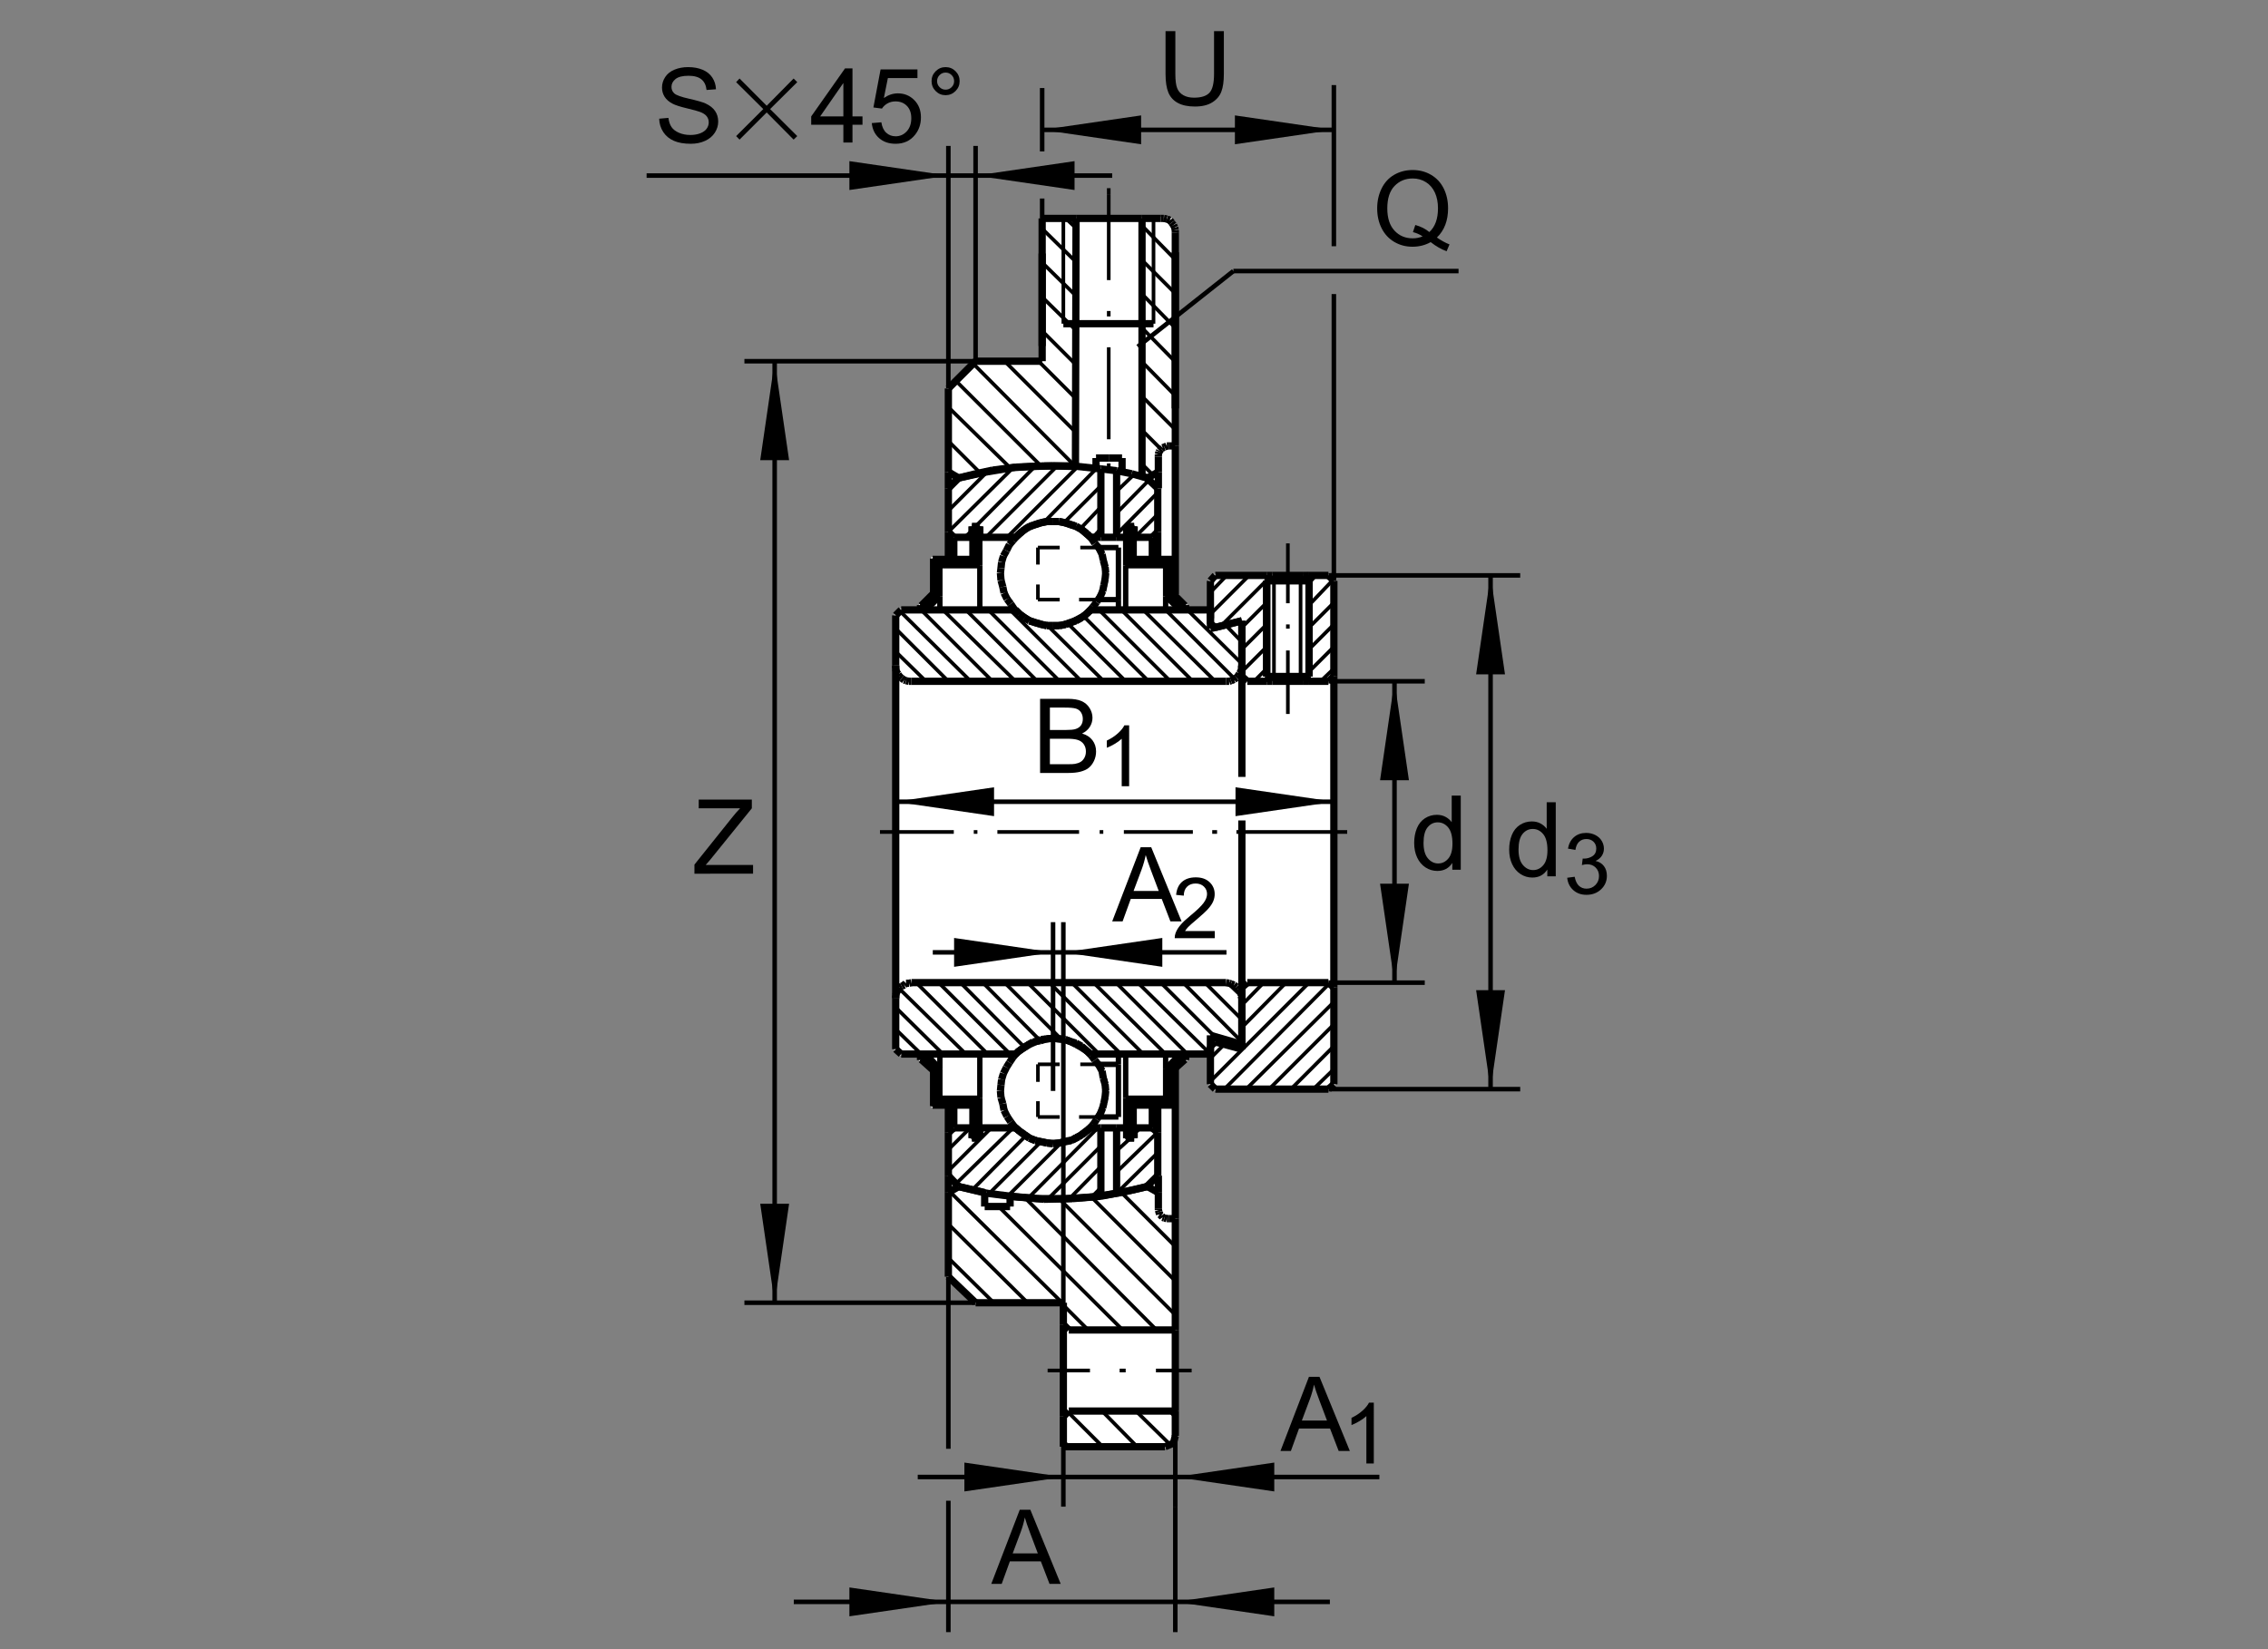<?xml version="1.0" encoding="utf-8"?>
<!-- Generator: Adobe Illustrator 22.1.0, SVG Export Plug-In . SVG Version: 6.00 Build 0)  -->
<svg version="1.1" xmlns="http://www.w3.org/2000/svg" xmlns:xlink="http://www.w3.org/1999/xlink" x="0px" y="0px"
	 viewBox="0 0 779.526 566.929" style="enable-background:new 0 0 779.526 566.929;" xml:space="preserve">
<rect x="0" y="0" width="779.526" height="566.929" fill="#808080" stroke="none"/>
<style type="text/css">
	.st0{fill-rule:evenodd;clip-rule:evenodd;fill:none;}
	
		.st1{fill-rule:evenodd;clip-rule:evenodd;fill:#FFFFFF;stroke:#FFFFFF;stroke-width:1.135;stroke-linejoin:round;stroke-miterlimit:10;}
	
		.st2{fill-rule:evenodd;clip-rule:evenodd;fill:none;stroke:#FFFFFF;stroke-width:1.25;stroke-linejoin:round;stroke-miterlimit:10;}
	
		.st3{fill-rule:evenodd;clip-rule:evenodd;fill:none;stroke:#000000;stroke-width:1.25;stroke-linejoin:round;stroke-miterlimit:10;}
	
		.st4{fill-rule:evenodd;clip-rule:evenodd;fill:none;stroke:#000000;stroke-width:1.843;stroke-linejoin:round;stroke-miterlimit:10;}
	.st5{fill-rule:evenodd;clip-rule:evenodd;fill:none;stroke:#000000;stroke-width:2.5;stroke-linejoin:round;stroke-miterlimit:10;}
	
		.st6{fill-rule:evenodd;clip-rule:evenodd;fill:none;stroke:#000000;stroke-width:1.559;stroke-linejoin:round;stroke-miterlimit:10;}
	.st7{fill-rule:evenodd;clip-rule:evenodd;}
</style>
<g id="Ebene_1">
	<rect class="st0" width="779.526" height="566.929"/>
	<polygon class="st1" points="400.425,497.344 403.337,496.096 403.96,493.602 403.96,367.546 407.497,364.424 407.497,362.344 
		416.025,362.344 416.025,372.742 417.69,374.409 456.589,374.409 458.457,372.742 458.457,199.683 456.589,197.805 417.69,197.805 
		416.025,199.683 416.025,209.663 407.497,209.663 407.497,207.998 403.337,203.84 403.337,191.985 403.569,185.723 403.96,78.616 
		403.96,77.781 403.547,76.538 402.917,76.121 402.505,75.496 401.672,75.288 401.257,75.078 358.142,75.078 358.142,124.173 
		335.315,124.173 325.957,133.531 325.957,167.856 325.957,191.985 320.547,191.985 320.547,203.84 316.387,207.998 
		316.387,209.663 309.731,209.663 307.861,211.538 307.861,360.681 309.731,362.344 316.387,362.344 316.387,364.424 
		320.547,368.169 320.547,380.232 325.957,380.232 325.957,438.889 335.315,447.835 365.481,447.835 365.481,497.344 	"/>
	<path class="st2" d="M325.957,167.856"/>
	<line class="st3" x1="377.334" y1="383.977" x2="370.886" y2="383.977"/>
	<line class="st3" x1="364.231" y1="383.977" x2="356.743" y2="383.977"/>
	<line class="st3" x1="356.743" y1="383.977" x2="356.743" y2="378.567"/>
	<line class="st3" x1="356.743" y1="371.912" x2="356.743" y2="365.882"/>
	<line class="st3" x1="356.743" y1="365.882" x2="364.231" y2="365.882"/>
	<line class="st3" x1="371.304" y1="365.882" x2="377.334" y2="365.882"/>
	<line class="st4" x1="377.334" y1="383.977" x2="384.407" y2="383.977"/>
	<line class="st4" x1="384.407" y1="383.977" x2="384.407" y2="365.882"/>
	<line class="st4" x1="384.407" y1="365.882" x2="377.334" y2="365.882"/>
	<line class="st4" x1="377.334" y1="365.882" x2="378.376" y2="367.751"/>
	<line class="st4" x1="378.376" y1="367.751" x2="379.206" y2="369.832"/>
	<line class="st4" x1="379.206" y1="369.832" x2="379.831" y2="371.707"/>
	<line class="st4" x1="379.831" y1="371.707" x2="380.037" y2="373.782"/>
	<line class="st4" x1="380.037" y1="373.782" x2="380.037" y2="376.072"/>
	<line class="st4" x1="380.037" y1="376.072" x2="379.831" y2="378.154"/>
	<line class="st4" x1="379.831" y1="378.154" x2="379.206" y2="380.232"/>
	<line class="st4" x1="379.206" y1="380.232" x2="378.376" y2="381.899"/>
	<line class="st4" x1="378.376" y1="381.899" x2="377.334" y2="383.977"/>
	<line class="st4" x1="403.337" y1="191.985" x2="389.817" y2="191.985"/>
	<line class="st4" x1="389.817" y1="191.985" x2="389.817" y2="180.957"/>
	<line class="st4" x1="389.817" y1="180.957" x2="386.904" y2="180.957"/>
	<line class="st4" x1="386.904" y1="180.957" x2="386.904" y2="194.478"/>
	<line class="st4" x1="386.904" y1="194.478" x2="400.632" y2="194.478"/>
	<line class="st4" x1="400.632" y1="194.478" x2="400.632" y2="205.09"/>
	<line class="st4" x1="400.632" y1="205.09" x2="405.417" y2="209.663"/>
	<line class="st4" x1="405.417" y1="209.663" x2="407.497" y2="207.998"/>
	<line class="st4" x1="407.497" y1="207.998" x2="403.337" y2="203.84"/>
	<line class="st4" x1="403.337" y1="203.84" x2="403.337" y2="191.985"/>
	<line class="st3" x1="386.904" y1="194.478" x2="387.317" y2="194.478"/>
	<line class="st3" x1="387.734" y1="194.478" x2="386.904" y2="194.063"/>
	<line class="st3" x1="386.904" y1="193.44" x2="388.359" y2="194.478"/>
	<line class="st3" x1="388.774" y1="194.478" x2="386.904" y2="193.022"/>
	<line class="st3" x1="386.904" y1="192.397" x2="389.399" y2="194.478"/>
	<line class="st3" x1="389.817" y1="194.478" x2="386.904" y2="191.985"/>
	<line class="st3" x1="386.904" y1="191.36" x2="390.439" y2="194.478"/>
	<line class="st3" x1="400.632" y1="204.88" x2="405.417" y2="209.663"/>
	<line class="st3" x1="405.625" y1="209.456" x2="400.632" y2="204.255"/>
	<line class="st3" x1="390.854" y1="194.478" x2="386.904" y2="190.942"/>
	<line class="st3" x1="386.904" y1="190.317" x2="391.479" y2="194.478"/>
	<line class="st3" x1="400.632" y1="203.84" x2="405.832" y2="209.248"/>
	<line class="st3" x1="406.04" y1="209.041" x2="400.632" y2="203.215"/>
	<line class="st3" x1="391.897" y1="194.478" x2="386.904" y2="189.9"/>
	<line class="st3" x1="386.904" y1="189.28" x2="392.519" y2="194.478"/>
	<line class="st3" x1="400.632" y1="202.8" x2="406.455" y2="208.623"/>
	<line class="st3" x1="406.665" y1="208.418" x2="400.632" y2="202.175"/>
	<line class="st3" x1="392.935" y1="194.478" x2="390.439" y2="191.985"/>
	<line class="st3" x1="389.817" y1="191.36" x2="386.904" y2="188.86"/>
	<line class="st3" x1="386.904" y1="188.237" x2="389.817" y2="190.942"/>
	<line class="st3" x1="390.854" y1="191.985" x2="393.352" y2="194.478"/>
	<line class="st3" x1="400.632" y1="201.758" x2="406.872" y2="208.208"/>
	<line class="st3" x1="407.08" y1="207.998" x2="400.632" y2="201.135"/>
	<line class="st3" x1="393.977" y1="194.478" x2="391.479" y2="191.985"/>
	<line class="st3" x1="389.817" y1="190.317" x2="386.904" y2="187.825"/>
	<line class="st3" x1="386.904" y1="187.197" x2="389.817" y2="189.9"/>
	<line class="st3" x1="391.897" y1="191.985" x2="394.392" y2="194.478"/>
	<line class="st3" x1="400.632" y1="200.718" x2="403.337" y2="203.633"/>
	<line class="st3" x1="403.337" y1="203.008" x2="400.632" y2="200.095"/>
	<line class="st3" x1="395.015" y1="194.478" x2="392.519" y2="191.985"/>
	<line class="st3" x1="389.817" y1="189.28" x2="386.904" y2="186.785"/>
	<line class="st3" x1="386.904" y1="186.162" x2="389.817" y2="188.86"/>
	<line class="st3" x1="392.935" y1="191.985" x2="395.43" y2="194.478"/>
	<line class="st3" x1="400.632" y1="199.683" x2="403.337" y2="202.59"/>
	<line class="st3" x1="403.337" y1="201.965" x2="400.632" y2="199.055"/>
	<line class="st3" x1="396.057" y1="194.478" x2="393.352" y2="191.985"/>
	<line class="st3" x1="389.817" y1="188.237" x2="386.904" y2="185.742"/>
	<line class="st3" x1="386.904" y1="185.117" x2="389.817" y2="187.825"/>
	<line class="st3" x1="393.977" y1="191.985" x2="396.472" y2="194.478"/>
	<line class="st3" x1="400.632" y1="198.64" x2="403.337" y2="201.553"/>
	<line class="st3" x1="403.337" y1="200.93" x2="400.632" y2="198.015"/>
	<line class="st3" x1="397.097" y1="194.478" x2="394.392" y2="191.985"/>
	<line class="st3" x1="389.817" y1="187.197" x2="386.904" y2="184.705"/>
	<line class="st3" x1="386.904" y1="184.08" x2="389.817" y2="186.785"/>
	<line class="st3" x1="395.015" y1="191.985" x2="397.51" y2="194.478"/>
	<line class="st3" x1="400.632" y1="197.6" x2="403.337" y2="200.51"/>
	<line class="st3" x1="403.337" y1="199.888" x2="400.632" y2="196.978"/>
	<line class="st3" x1="398.135" y1="194.478" x2="395.43" y2="191.985"/>
	<line class="st3" x1="389.817" y1="186.162" x2="386.904" y2="183.662"/>
	<line class="st3" x1="386.904" y1="183.04" x2="389.817" y2="185.742"/>
	<line class="st3" x1="396.057" y1="191.985" x2="398.552" y2="194.478"/>
	<line class="st3" x1="400.632" y1="196.561" x2="403.337" y2="199.473"/>
	<line class="st3" x1="403.337" y1="198.848" x2="400.632" y2="195.936"/>
	<line class="st3" x1="399.177" y1="194.478" x2="396.472" y2="191.985"/>
	<line class="st3" x1="389.817" y1="185.117" x2="386.904" y2="182.624"/>
	<line class="st3" x1="386.904" y1="181.999" x2="389.817" y2="184.705"/>
	<line class="st3" x1="397.097" y1="191.985" x2="399.59" y2="194.478"/>
	<line class="st3" x1="400.632" y1="195.52" x2="403.337" y2="198.428"/>
	<line class="st3" x1="403.337" y1="197.805" x2="400.632" y2="194.895"/>
	<line class="st3" x1="400.215" y1="194.478" x2="397.51" y2="191.985"/>
	<line class="st3" x1="389.817" y1="184.08" x2="386.904" y2="181.582"/>
	<line class="st3" x1="387.317" y1="180.957" x2="389.817" y2="183.662"/>
	<line class="st3" x1="398.135" y1="191.985" x2="403.337" y2="197.39"/>
	<line class="st3" x1="403.337" y1="196.768" x2="398.552" y2="191.985"/>
	<line class="st3" x1="389.817" y1="183.04" x2="387.734" y2="180.957"/>
	<line class="st3" x1="388.359" y1="180.957" x2="389.817" y2="182.624"/>
	<line class="st3" x1="399.177" y1="191.985" x2="403.337" y2="195.936"/>
	<line class="st3" x1="403.337" y1="195.52" x2="399.59" y2="191.985"/>
	<line class="st3" x1="389.817" y1="181.999" x2="388.774" y2="180.957"/>
	<line class="st3" x1="389.399" y1="180.957" x2="389.817" y2="181.582"/>
	<line class="st3" x1="400.215" y1="191.985" x2="403.337" y2="194.895"/>
	<line class="st3" x1="403.337" y1="194.478" x2="400.632" y2="191.985"/>
	<line class="st3" x1="401.257" y1="191.985" x2="403.337" y2="194.063"/>
	<line class="st3" x1="403.337" y1="193.44" x2="401.672" y2="191.985"/>
	<line class="st3" x1="402.295" y1="191.985" x2="403.337" y2="193.022"/>
	<line class="st3" x1="403.337" y1="192.397" x2="402.715" y2="191.985"/>
	<path class="st3" d="M403.337,191.985"/>
	<line class="st4" x1="403.337" y1="380.232" x2="389.817" y2="380.232"/>
	<line class="st4" x1="389.817" y1="380.232" x2="389.817" y2="391.26"/>
	<line class="st4" x1="389.817" y1="391.26" x2="386.904" y2="391.26"/>
	<line class="st4" x1="386.904" y1="391.26" x2="386.904" y2="377.529"/>
	<line class="st4" x1="386.904" y1="377.529" x2="400.632" y2="377.529"/>
	<line class="st4" x1="400.632" y1="377.529" x2="400.632" y2="367.336"/>
	<line class="st4" x1="400.632" y1="367.336" x2="405.417" y2="362.344"/>
	<line class="st4" x1="405.417" y1="362.344" x2="407.497" y2="364.424"/>
	<line class="st4" x1="407.497" y1="364.424" x2="403.337" y2="368.169"/>
	<line class="st4" x1="403.337" y1="368.169" x2="403.337" y2="380.232"/>
	<line class="st3" x1="386.904" y1="390.842" x2="387.527" y2="391.26"/>
	<line class="st3" x1="387.947" y1="391.26" x2="386.904" y2="390.215"/>
	<line class="st3" x1="386.904" y1="389.802" x2="388.569" y2="391.26"/>
	<line class="st3" x1="388.982" y1="391.26" x2="386.904" y2="389.18"/>
	<line class="st3" x1="386.904" y1="388.76" x2="389.607" y2="391.26"/>
	<line class="st3" x1="389.817" y1="391.05" x2="386.904" y2="388.137"/>
	<line class="st3" x1="386.904" y1="387.723" x2="389.817" y2="390.427"/>
	<line class="st3" x1="389.817" y1="390.01" x2="386.904" y2="387.098"/>
	<line class="st3" x1="386.904" y1="386.682" x2="389.817" y2="389.385"/>
	<line class="st3" x1="389.817" y1="388.97" x2="386.904" y2="386.057"/>
	<line class="st3" x1="386.904" y1="385.642" x2="389.817" y2="388.345"/>
	<line class="st3" x1="389.817" y1="387.932" x2="386.904" y2="385.017"/>
	<line class="st3" x1="386.904" y1="384.604" x2="389.817" y2="387.307"/>
	<line class="st3" x1="389.817" y1="386.89" x2="386.904" y2="383.977"/>
	<line class="st3" x1="386.904" y1="383.56" x2="389.817" y2="386.475"/>
	<line class="st3" x1="389.817" y1="385.85" x2="386.904" y2="382.937"/>
	<line class="st3" x1="386.904" y1="382.524" x2="389.817" y2="385.432"/>
	<line class="st3" x1="389.817" y1="384.807" x2="386.904" y2="381.899"/>
	<line class="st3" x1="386.904" y1="381.482" x2="389.817" y2="384.392"/>
	<line class="st3" x1="389.817" y1="383.772" x2="386.904" y2="380.857"/>
	<line class="st3" x1="386.904" y1="380.442" x2="389.817" y2="383.352"/>
	<line class="st3" x1="389.817" y1="382.524" x2="386.904" y2="379.819"/>
	<line class="st3" x1="386.904" y1="379.402" x2="389.817" y2="381.899"/>
	<line class="st3" x1="389.817" y1="381.482" x2="386.904" y2="378.777"/>
	<line class="st3" x1="386.904" y1="378.362" x2="389.817" y2="380.857"/>
	<line class="st3" x1="389.817" y1="380.442" x2="386.904" y2="377.737"/>
	<line class="st3" x1="387.527" y1="377.529" x2="390.022" y2="380.232"/>
	<line class="st3" x1="390.649" y1="380.232" x2="387.947" y2="377.529"/>
	<line class="st3" x1="388.569" y1="377.529" x2="391.064" y2="380.232"/>
	<line class="st3" x1="391.687" y1="380.232" x2="388.982" y2="377.529"/>
	<line class="st3" x1="389.607" y1="377.529" x2="392.102" y2="380.232"/>
	<line class="st3" x1="392.727" y1="380.232" x2="390.022" y2="377.529"/>
	<line class="st3" x1="390.649" y1="377.529" x2="393.144" y2="380.232"/>
	<line class="st3" x1="393.769" y1="380.232" x2="391.064" y2="377.529"/>
	<line class="st3" x1="391.687" y1="377.529" x2="394.182" y2="380.232"/>
	<line class="st3" x1="394.807" y1="380.232" x2="392.102" y2="377.529"/>
	<line class="st3" x1="392.727" y1="377.529" x2="395.225" y2="380.232"/>
	<line class="st3" x1="395.85" y1="380.232" x2="393.144" y2="377.529"/>
	<line class="st3" x1="393.769" y1="377.529" x2="396.262" y2="380.232"/>
	<line class="st3" x1="396.887" y1="380.232" x2="394.182" y2="377.529"/>
	<line class="st3" x1="394.807" y1="377.529" x2="397.305" y2="380.232"/>
	<line class="st3" x1="397.927" y1="380.232" x2="395.225" y2="377.529"/>
	<line class="st3" x1="395.85" y1="377.529" x2="398.345" y2="380.232"/>
	<line class="st3" x1="398.967" y1="380.232" x2="396.262" y2="377.529"/>
	<line class="st3" x1="396.887" y1="377.529" x2="399.385" y2="380.232"/>
	<line class="st3" x1="400.007" y1="380.232" x2="397.305" y2="377.529"/>
	<line class="st3" x1="397.927" y1="377.529" x2="400.425" y2="380.232"/>
	<line class="st3" x1="401.047" y1="380.232" x2="398.345" y2="377.529"/>
	<line class="st3" x1="398.967" y1="377.529" x2="401.465" y2="380.232"/>
	<line class="st3" x1="402.09" y1="380.232" x2="399.385" y2="377.529"/>
	<line class="st3" x1="400.007" y1="377.529" x2="402.505" y2="380.232"/>
	<line class="st3" x1="402.917" y1="380.232" x2="400.425" y2="377.529"/>
	<line class="st3" x1="400.632" y1="377.319" x2="403.337" y2="380.232"/>
	<line class="st3" x1="403.337" y1="379.609" x2="400.632" y2="376.907"/>
	<line class="st3" x1="400.632" y1="376.282" x2="403.337" y2="378.777"/>
	<line class="st3" x1="403.337" y1="378.362" x2="400.632" y2="375.865"/>
	<line class="st3" x1="400.632" y1="375.24" x2="403.337" y2="377.737"/>
	<line class="st3" x1="403.337" y1="377.319" x2="400.632" y2="374.827"/>
	<line class="st3" x1="400.632" y1="374.202" x2="403.337" y2="376.907"/>
	<line class="st3" x1="403.337" y1="376.282" x2="400.632" y2="373.782"/>
	<line class="st3" x1="400.632" y1="373.159" x2="403.337" y2="375.865"/>
	<line class="st3" x1="403.337" y1="375.24" x2="400.632" y2="372.742"/>
	<line class="st3" x1="400.632" y1="372.119" x2="403.337" y2="374.827"/>
	<line class="st3" x1="403.337" y1="374.202" x2="400.632" y2="371.707"/>
	<line class="st3" x1="400.632" y1="371.079" x2="403.337" y2="373.782"/>
	<line class="st3" x1="403.337" y1="373.159" x2="400.632" y2="370.667"/>
	<line class="st3" x1="400.632" y1="370.039" x2="403.337" y2="372.742"/>
	<line class="st3" x1="403.337" y1="372.119" x2="400.632" y2="369.626"/>
	<line class="st3" x1="400.632" y1="369.004" x2="403.337" y2="371.707"/>
	<line class="st3" x1="403.337" y1="371.079" x2="400.632" y2="368.584"/>
	<line class="st3" x1="400.632" y1="367.961" x2="403.337" y2="370.667"/>
	<line class="st3" x1="403.337" y1="370.039" x2="400.632" y2="367.546"/>
	<line class="st3" x1="400.632" y1="366.921" x2="403.337" y2="369.626"/>
	<line class="st3" x1="403.337" y1="369.004" x2="401.047" y2="366.714"/>
	<line class="st3" x1="401.257" y1="366.501" x2="403.337" y2="368.584"/>
	<line class="st3" x1="403.547" y1="368.169" x2="401.465" y2="366.299"/>
	<line class="st3" x1="401.672" y1="365.882" x2="403.75" y2="367.961"/>
	<line class="st3" x1="403.96" y1="367.751" x2="402.09" y2="365.671"/>
	<line class="st3" x1="402.295" y1="365.464" x2="404.377" y2="367.546"/>
	<line class="st3" x1="404.582" y1="367.336" x2="402.505" y2="365.257"/>
	<line class="st3" x1="402.715" y1="364.841" x2="404.795" y2="366.921"/>
	<line class="st3" x1="405" y1="366.714" x2="402.917" y2="364.632"/>
	<line class="st3" x1="403.337" y1="364.424" x2="405.417" y2="366.501"/>
	<line class="st3" x1="405.625" y1="366.299" x2="403.75" y2="364.216"/>
	<line class="st3" x1="403.96" y1="363.796" x2="405.832" y2="365.882"/>
	<line class="st3" x1="406.04" y1="365.671" x2="404.377" y2="363.594"/>
	<line class="st3" x1="404.582" y1="363.384" x2="406.455" y2="365.464"/>
	<line class="st3" x1="406.665" y1="365.257" x2="404.795" y2="363.176"/>
	<line class="st3" x1="405" y1="362.762" x2="406.872" y2="364.841"/>
	<line class="st3" x1="407.08" y1="364.632" x2="405.417" y2="362.551"/>
	<line class="st4" x1="320.547" y1="380.232" x2="334.067" y2="380.232"/>
	<line class="st4" x1="334.067" y1="380.232" x2="334.067" y2="391.26"/>
	<line class="st4" x1="334.067" y1="391.26" x2="336.772" y2="391.26"/>
	<line class="st4" x1="336.772" y1="391.26" x2="336.772" y2="377.529"/>
	<line class="st4" x1="336.772" y1="377.529" x2="323.044" y2="377.529"/>
	<line class="st4" x1="323.044" y1="377.529" x2="323.044" y2="367.336"/>
	<line class="st4" x1="323.044" y1="367.336" x2="318.469" y2="362.344"/>
	<line class="st4" x1="318.469" y1="362.344" x2="316.387" y2="364.424"/>
	<line class="st4" x1="316.387" y1="364.424" x2="320.547" y2="368.169"/>
	<line class="st4" x1="320.547" y1="368.169" x2="320.547" y2="380.232"/>
	<line class="st3" x1="320.547" y1="379.819" x2="320.759" y2="380.232"/>
	<line class="st3" x1="321.382" y1="380.232" x2="320.547" y2="379.402"/>
	<line class="st3" x1="320.547" y1="378.777" x2="321.794" y2="380.232"/>
	<line class="st3" x1="322.417" y1="380.232" x2="320.547" y2="378.362"/>
	<line class="st3" x1="320.547" y1="377.737" x2="322.837" y2="380.232"/>
	<line class="st3" x1="334.277" y1="391.26" x2="334.067" y2="390.842"/>
	<line class="st3" x1="323.462" y1="380.232" x2="320.547" y2="377.319"/>
	<line class="st3" x1="320.547" y1="376.907" x2="323.874" y2="380.232"/>
	<line class="st3" x1="334.067" y1="390.215" x2="334.692" y2="391.26"/>
	<line class="st3" x1="335.315" y1="391.26" x2="334.067" y2="389.802"/>
	<line class="st3" x1="324.499" y1="380.232" x2="320.547" y2="376.282"/>
	<line class="st3" x1="320.547" y1="375.865" x2="324.917" y2="380.232"/>
	<line class="st3" x1="334.067" y1="389.18" x2="335.735" y2="391.26"/>
	<line class="st3" x1="336.357" y1="391.26" x2="334.067" y2="388.76"/>
	<line class="st3" x1="325.539" y1="380.232" x2="320.547" y2="375.24"/>
	<line class="st3" x1="320.547" y1="374.827" x2="323.044" y2="377.319"/>
	<line class="st3" x1="323.462" y1="377.529" x2="325.957" y2="380.232"/>
	<line class="st3" x1="334.067" y1="388.137" x2="336.772" y2="391.05"/>
	<line class="st3" x1="336.772" y1="390.427" x2="334.067" y2="387.723"/>
	<line class="st3" x1="326.37" y1="380.232" x2="323.874" y2="377.529"/>
	<line class="st3" x1="323.044" y1="376.907" x2="320.547" y2="374.202"/>
	<line class="st3" x1="320.547" y1="373.782" x2="323.044" y2="376.282"/>
	<line class="st3" x1="324.499" y1="377.529" x2="326.999" y2="380.232"/>
	<line class="st3" x1="334.067" y1="387.098" x2="336.772" y2="390.01"/>
	<line class="st3" x1="336.772" y1="389.385" x2="334.067" y2="386.682"/>
	<line class="st3" x1="327.412" y1="380.232" x2="324.917" y2="377.529"/>
	<line class="st3" x1="323.044" y1="375.865" x2="320.547" y2="373.159"/>
	<line class="st3" x1="320.547" y1="372.742" x2="323.044" y2="375.24"/>
	<line class="st3" x1="325.539" y1="377.529" x2="328.037" y2="380.232"/>
	<line class="st3" x1="334.067" y1="386.057" x2="336.772" y2="388.97"/>
	<line class="st3" x1="336.772" y1="388.345" x2="334.067" y2="385.642"/>
	<line class="st3" x1="328.45" y1="380.232" x2="325.957" y2="377.529"/>
	<line class="st3" x1="323.044" y1="374.827" x2="320.547" y2="372.119"/>
	<line class="st3" x1="320.547" y1="371.707" x2="323.044" y2="374.202"/>
	<line class="st3" x1="326.37" y1="377.529" x2="329.072" y2="380.232"/>
	<line class="st3" x1="334.067" y1="385.017" x2="336.772" y2="387.932"/>
	<line class="st3" x1="336.772" y1="387.307" x2="334.067" y2="384.604"/>
	<line class="st3" x1="329.492" y1="380.232" x2="326.999" y2="377.529"/>
	<line class="st3" x1="323.044" y1="373.782" x2="320.547" y2="371.079"/>
	<line class="st3" x1="320.547" y1="370.667" x2="323.044" y2="373.159"/>
	<line class="st3" x1="327.412" y1="377.529" x2="330.117" y2="380.232"/>
	<line class="st3" x1="334.067" y1="383.977" x2="336.772" y2="386.89"/>
	<line class="st3" x1="336.772" y1="386.475" x2="334.067" y2="383.56"/>
	<line class="st3" x1="330.532" y1="380.232" x2="328.037" y2="377.529"/>
	<line class="st3" x1="323.044" y1="372.742" x2="320.547" y2="370.039"/>
	<line class="st3" x1="320.547" y1="369.626" x2="323.044" y2="372.119"/>
	<line class="st3" x1="328.45" y1="377.529" x2="331.155" y2="380.232"/>
	<line class="st3" x1="334.067" y1="382.937" x2="336.772" y2="385.85"/>
	<line class="st3" x1="336.772" y1="385.432" x2="334.067" y2="382.524"/>
	<line class="st3" x1="331.572" y1="380.232" x2="329.072" y2="377.529"/>
	<line class="st3" x1="323.044" y1="371.707" x2="320.547" y2="369.004"/>
	<line class="st3" x1="320.547" y1="368.584" x2="323.044" y2="371.079"/>
	<line class="st3" x1="329.492" y1="377.529" x2="332.195" y2="380.232"/>
	<line class="st3" x1="334.067" y1="381.899" x2="336.772" y2="384.807"/>
	<line class="st3" x1="336.772" y1="384.392" x2="334.067" y2="381.482"/>
	<line class="st3" x1="332.612" y1="380.232" x2="330.117" y2="377.529"/>
	<line class="st3" x1="323.044" y1="370.667" x2="316.594" y2="364.216"/>
	<line class="st3" x1="316.807" y1="363.796" x2="323.044" y2="370.039"/>
	<line class="st3" x1="330.532" y1="377.529" x2="333.237" y2="380.232"/>
	<line class="st3" x1="334.067" y1="380.857" x2="336.772" y2="383.772"/>
	<line class="st3" x1="336.772" y1="383.352" x2="334.067" y2="380.442"/>
	<line class="st3" x1="333.652" y1="380.232" x2="331.155" y2="377.529"/>
	<line class="st3" x1="323.044" y1="369.626" x2="317.219" y2="363.594"/>
	<line class="st3" x1="317.429" y1="363.384" x2="323.044" y2="369.004"/>
	<line class="st3" x1="331.572" y1="377.529" x2="336.772" y2="382.727"/>
	<line class="st3" x1="336.772" y1="382.314" x2="332.195" y2="377.529"/>
	<line class="st3" x1="323.044" y1="368.584" x2="317.634" y2="363.176"/>
	<line class="st3" x1="317.844" y1="362.762" x2="323.044" y2="367.961"/>
	<line class="st3" x1="332.612" y1="377.529" x2="336.772" y2="381.689"/>
	<line class="st3" x1="336.772" y1="380.857" x2="333.237" y2="377.529"/>
	<line class="st3" x1="323.044" y1="367.546" x2="318.257" y2="362.551"/>
	<line class="st3" x1="333.652" y1="377.529" x2="336.772" y2="380.442"/>
	<line class="st3" x1="336.772" y1="379.819" x2="334.277" y2="377.529"/>
	<line class="st3" x1="334.692" y1="377.529" x2="336.772" y2="379.402"/>
	<line class="st3" x1="336.772" y1="378.777" x2="335.315" y2="377.529"/>
	<line class="st3" x1="335.735" y1="377.529" x2="336.772" y2="378.362"/>
	<line class="st3" x1="336.772" y1="377.737" x2="336.357" y2="377.529"/>
	<line class="st4" x1="323.044" y1="367.336" x2="323.044" y2="362.344"/>
	<line class="st4" x1="320.547" y1="191.985" x2="334.067" y2="191.985"/>
	<line class="st4" x1="334.067" y1="191.985" x2="334.067" y2="180.957"/>
	<line class="st4" x1="334.067" y1="180.957" x2="336.772" y2="180.957"/>
	<line class="st4" x1="336.772" y1="180.957" x2="336.772" y2="194.478"/>
	<line class="st4" x1="336.772" y1="194.478" x2="323.044" y2="194.478"/>
	<line class="st4" x1="323.044" y1="194.478" x2="323.044" y2="205.09"/>
	<line class="st4" x1="323.044" y1="205.09" x2="318.469" y2="209.663"/>
	<line class="st4" x1="318.469" y1="209.663" x2="316.387" y2="207.998"/>
	<line class="st4" x1="316.387" y1="207.998" x2="320.547" y2="203.84"/>
	<line class="st4" x1="320.547" y1="203.84" x2="320.547" y2="191.985"/>
	<line class="st3" x1="316.594" y1="207.585" x2="318.469" y2="209.663"/>
	<line class="st3" x1="318.677" y1="209.456" x2="316.807" y2="207.373"/>
	<line class="st3" x1="317.219" y1="207.166" x2="318.884" y2="209.248"/>
	<line class="st3" x1="319.299" y1="209.041" x2="317.429" y2="206.96"/>
	<line class="st3" x1="317.634" y1="206.543" x2="319.509" y2="208.623"/>
	<line class="st3" x1="319.714" y1="208.418" x2="317.844" y2="206.338"/>
	<line class="st3" x1="318.257" y1="206.128" x2="319.924" y2="208.208"/>
	<line class="st3" x1="320.339" y1="207.998" x2="318.469" y2="205.918"/>
	<line class="st3" x1="318.677" y1="205.505" x2="320.547" y2="207.585"/>
	<line class="st3" x1="320.759" y1="207.373" x2="318.884" y2="205.296"/>
	<line class="st3" x1="319.299" y1="205.09" x2="320.962" y2="207.166"/>
	<line class="st3" x1="321.382" y1="206.96" x2="319.509" y2="204.88"/>
	<line class="st3" x1="319.714" y1="204.46" x2="321.589" y2="206.543"/>
	<line class="st3" x1="321.794" y1="206.338" x2="319.924" y2="204.255"/>
	<line class="st3" x1="320.339" y1="204.048" x2="322.004" y2="206.128"/>
	<line class="st3" x1="322.417" y1="205.918" x2="320.547" y2="203.84"/>
	<line class="st3" x1="320.547" y1="203.215" x2="322.627" y2="205.505"/>
	<line class="st3" x1="322.837" y1="205.296" x2="320.547" y2="202.8"/>
	<line class="st3" x1="320.547" y1="202.175" x2="323.044" y2="205.09"/>
	<line class="st3" x1="323.044" y1="204.46" x2="320.547" y2="201.758"/>
	<line class="st3" x1="320.547" y1="201.135" x2="323.044" y2="204.048"/>
	<line class="st3" x1="323.044" y1="203.633" x2="320.547" y2="200.718"/>
	<line class="st3" x1="320.547" y1="200.095" x2="323.044" y2="203.008"/>
	<line class="st3" x1="323.044" y1="202.59" x2="320.547" y2="199.683"/>
	<line class="st3" x1="320.547" y1="199.055" x2="323.044" y2="201.965"/>
	<line class="st3" x1="323.044" y1="201.135" x2="320.547" y2="198.64"/>
	<line class="st3" x1="320.547" y1="198.015" x2="323.044" y2="200.718"/>
	<line class="st3" x1="323.044" y1="200.095" x2="320.547" y2="197.6"/>
	<line class="st3" x1="320.547" y1="196.978" x2="323.044" y2="199.683"/>
	<line class="st3" x1="323.044" y1="199.055" x2="320.547" y2="196.561"/>
	<line class="st3" x1="320.547" y1="195.936" x2="323.044" y2="198.64"/>
	<line class="st3" x1="323.044" y1="198.015" x2="320.547" y2="195.52"/>
	<line class="st3" x1="320.547" y1="194.895" x2="323.044" y2="197.6"/>
	<line class="st3" x1="323.044" y1="196.978" x2="320.547" y2="194.478"/>
	<line class="st3" x1="320.547" y1="194.063" x2="323.044" y2="196.561"/>
	<line class="st3" x1="323.044" y1="195.936" x2="320.547" y2="193.44"/>
	<line class="st3" x1="320.547" y1="193.022" x2="323.044" y2="195.52"/>
	<line class="st3" x1="323.044" y1="194.895" x2="320.547" y2="192.397"/>
	<line class="st3" x1="320.547" y1="191.985" x2="323.044" y2="194.478"/>
	<line class="st3" x1="323.667" y1="194.478" x2="320.962" y2="191.985"/>
	<line class="st3" x1="321.589" y1="191.985" x2="324.084" y2="194.478"/>
	<line class="st3" x1="324.709" y1="194.478" x2="322.004" y2="191.985"/>
	<line class="st3" x1="322.627" y1="191.985" x2="325.122" y2="194.478"/>
	<line class="st3" x1="325.747" y1="194.478" x2="323.044" y2="191.985"/>
	<line class="st3" x1="323.667" y1="191.985" x2="326.164" y2="194.478"/>
	<line class="st3" x1="326.789" y1="194.478" x2="324.084" y2="191.985"/>
	<line class="st3" x1="324.709" y1="191.985" x2="327.202" y2="194.478"/>
	<line class="st3" x1="327.827" y1="194.478" x2="325.122" y2="191.985"/>
	<line class="st3" x1="325.747" y1="191.985" x2="328.245" y2="194.478"/>
	<line class="st3" x1="328.87" y1="194.478" x2="326.164" y2="191.985"/>
	<line class="st3" x1="326.789" y1="191.985" x2="329.285" y2="194.478"/>
	<line class="st3" x1="329.907" y1="194.478" x2="327.202" y2="191.985"/>
	<line class="st3" x1="327.827" y1="191.985" x2="330.327" y2="194.478"/>
	<line class="st3" x1="330.95" y1="194.478" x2="328.245" y2="191.985"/>
	<line class="st3" x1="328.87" y1="191.985" x2="331.362" y2="194.478"/>
	<line class="st3" x1="331.99" y1="194.478" x2="329.285" y2="191.985"/>
	<line class="st3" x1="329.907" y1="191.985" x2="332.407" y2="194.478"/>
	<line class="st3" x1="333.237" y1="194.478" x2="330.327" y2="191.985"/>
	<line class="st3" x1="330.95" y1="191.985" x2="333.652" y2="194.478"/>
	<line class="st3" x1="334.277" y1="194.478" x2="331.362" y2="191.985"/>
	<line class="st3" x1="331.99" y1="191.985" x2="334.692" y2="194.478"/>
	<line class="st3" x1="335.315" y1="194.478" x2="332.407" y2="191.985"/>
	<line class="st3" x1="333.03" y1="191.985" x2="335.735" y2="194.478"/>
	<line class="st3" x1="336.357" y1="194.478" x2="333.445" y2="191.985"/>
	<line class="st3" x1="334.067" y1="191.985" x2="336.772" y2="194.478"/>
	<line class="st3" x1="336.772" y1="194.063" x2="334.067" y2="191.36"/>
	<line class="st3" x1="334.067" y1="190.942" x2="336.772" y2="193.44"/>
	<line class="st3" x1="336.772" y1="193.022" x2="334.067" y2="190.317"/>
	<line class="st3" x1="334.067" y1="189.9" x2="336.772" y2="192.397"/>
	<line class="st3" x1="336.772" y1="191.985" x2="334.067" y2="189.28"/>
	<line class="st3" x1="334.067" y1="188.86" x2="336.772" y2="191.36"/>
	<line class="st3" x1="336.772" y1="190.942" x2="334.067" y2="188.237"/>
	<line class="st3" x1="334.067" y1="187.825" x2="336.772" y2="190.317"/>
	<line class="st3" x1="336.772" y1="189.9" x2="334.067" y2="187.197"/>
	<line class="st3" x1="334.067" y1="186.785" x2="336.772" y2="189.28"/>
	<line class="st3" x1="336.772" y1="188.86" x2="334.067" y2="186.162"/>
	<line class="st3" x1="334.067" y1="185.742" x2="336.772" y2="188.237"/>
	<line class="st3" x1="336.772" y1="187.825" x2="334.067" y2="185.117"/>
	<line class="st3" x1="334.067" y1="184.705" x2="336.772" y2="187.197"/>
	<line class="st3" x1="336.772" y1="186.785" x2="334.067" y2="184.08"/>
	<line class="st3" x1="334.067" y1="183.662" x2="336.772" y2="186.162"/>
	<line class="st3" x1="336.772" y1="185.742" x2="334.067" y2="183.04"/>
	<line class="st3" x1="334.067" y1="182.624" x2="336.772" y2="185.117"/>
	<line class="st3" x1="336.772" y1="184.705" x2="334.067" y2="181.999"/>
	<line class="st3" x1="334.067" y1="181.582" x2="336.772" y2="184.08"/>
	<line class="st3" x1="336.772" y1="183.662" x2="334.067" y2="180.957"/>
	<line class="st3" x1="334.482" y1="180.957" x2="336.772" y2="183.04"/>
	<line class="st3" x1="336.772" y1="182.624" x2="335.11" y2="180.957"/>
	<line class="st3" x1="335.525" y1="180.957" x2="336.772" y2="181.999"/>
	<line class="st3" x1="336.772" y1="181.582" x2="335.94" y2="180.957"/>
	<line class="st3" x1="336.563" y1="180.957" x2="336.772" y2="180.957"/>
	<line class="st5" x1="383.784" y1="410.188" x2="388.982" y2="409.145"/>
	<line class="st5" x1="388.982" y1="409.145" x2="394.182" y2="407.898"/>
	<line class="st5" x1="394.182" y1="407.898" x2="397.927" y2="404.155"/>
	<line class="st5" x1="397.927" y1="404.155" x2="397.927" y2="389.385"/>
	<line class="st5" x1="397.927" y1="389.385" x2="396.057" y2="387.723"/>
	<line class="st5" x1="396.057" y1="387.723" x2="389.817" y2="387.723"/>
	<line class="st5" x1="389.817" y1="387.723" x2="389.817" y2="391.26"/>
	<line class="st5" x1="389.817" y1="391.26" x2="387.317" y2="391.26"/>
	<line class="st5" x1="387.317" y1="391.26" x2="387.317" y2="387.723"/>
	<line class="st5" x1="387.317" y1="387.723" x2="383.784" y2="387.723"/>
	<line class="st5" x1="383.784" y1="387.723" x2="383.784" y2="410.188"/>
	<line class="st3" x1="393.352" y1="408.105" x2="397.927" y2="403.738"/>
	<line class="st3" x1="397.927" y1="396.248" x2="383.784" y2="410.188"/>
	<line class="st3" x1="383.784" y1="402.908" x2="397.927" y2="389.18"/>
	<line class="st3" x1="391.897" y1="387.723" x2="389.817" y2="389.802"/>
	<line class="st3" x1="388.569" y1="391.26" x2="383.784" y2="395.628"/>
	<line class="st3" x1="383.784" y1="388.345" x2="384.614" y2="387.723"/>
	<line class="st5" x1="325.957" y1="389.385" x2="325.957" y2="404.155"/>
	<line class="st5" x1="325.957" y1="404.155" x2="329.492" y2="407.898"/>
	<line class="st5" x1="329.492" y1="407.898" x2="339.063" y2="410.188"/>
	<line class="st5" x1="339.063" y1="410.188" x2="349.045" y2="411.436"/>
	<line class="st5" x1="349.045" y1="411.436" x2="358.826" y2="412.27"/>
	<line class="st5" x1="358.826" y1="412.27" x2="368.599" y2="412.059"/>
	<line class="st5" x1="368.599" y1="412.059" x2="378.376" y2="411.228"/>
	<line class="st5" x1="378.376" y1="411.228" x2="378.376" y2="387.723"/>
	<line class="st5" x1="378.376" y1="387.723" x2="374.839" y2="387.723"/>
	<line class="st5" x1="374.839" y1="387.723" x2="373.381" y2="388.97"/>
	<line class="st5" x1="373.381" y1="388.97" x2="371.721" y2="390.215"/>
	<line class="st5" x1="371.721" y1="390.215" x2="369.846" y2="391.05"/>
	<line class="st5" x1="369.846" y1="391.05" x2="368.184" y2="392.092"/>
	<line class="st5" x1="368.184" y1="392.092" x2="366.103" y2="392.505"/>
	<line class="st5" x1="366.103" y1="392.505" x2="364.023" y2="392.92"/>
	<line class="st5" x1="364.023" y1="392.92" x2="361.941" y2="393.132"/>
	<line class="st5" x1="361.941" y1="393.132" x2="359.861" y2="392.92"/>
	<line class="st5" x1="359.861" y1="392.92" x2="357.783" y2="392.505"/>
	<line class="st5" x1="357.783" y1="392.505" x2="355.911" y2="392.092"/>
	<line class="st5" x1="355.911" y1="392.092" x2="353.83" y2="391.26"/>
	<line class="st5" x1="353.83" y1="391.26" x2="352.163" y2="390.215"/>
	<line class="st5" x1="352.163" y1="390.215" x2="350.503" y2="388.97"/>
	<line class="st5" x1="350.503" y1="388.97" x2="349.045" y2="387.723"/>
	<line class="st5" x1="349.045" y1="387.723" x2="336.772" y2="387.723"/>
	<line class="st5" x1="336.772" y1="387.723" x2="336.772" y2="391.26"/>
	<line class="st5" x1="336.772" y1="391.26" x2="334.067" y2="391.26"/>
	<line class="st5" x1="334.067" y1="391.26" x2="334.067" y2="387.723"/>
	<line class="st5" x1="334.067" y1="387.723" x2="327.827" y2="387.723"/>
	<line class="st5" x1="327.827" y1="387.723" x2="325.957" y2="389.385"/>
	<line class="st3" x1="375.256" y1="411.436" x2="378.376" y2="408.318"/>
	<line class="st3" x1="378.376" y1="401.035" x2="367.559" y2="412.059"/>
	<line class="st3" x1="360.073" y1="412.27" x2="378.376" y2="393.962"/>
	<line class="st3" x1="377.334" y1="387.723" x2="353.205" y2="412.059"/>
	<line class="st3" x1="346.34" y1="411.228" x2="364.648" y2="392.92"/>
	<line class="st3" x1="357.783" y1="392.505" x2="340.1" y2="410.188"/>
	<line class="st3" x1="334.067" y1="409.145" x2="352.583" y2="390.427"/>
	<line class="st3" x1="348.213" y1="387.723" x2="328.45" y2="407.065"/>
	<line class="st3" x1="325.957" y1="402.49" x2="340.723" y2="387.723"/>
	<line class="st3" x1="333.445" y1="387.723" x2="325.957" y2="395.21"/>
	<line class="st5" x1="383.784" y1="161.819" x2="388.982" y2="162.864"/>
	<line class="st5" x1="388.982" y1="162.864" x2="394.182" y2="164.319"/>
	<line class="st5" x1="394.182" y1="164.319" x2="397.927" y2="167.856"/>
	<line class="st5" x1="397.927" y1="167.856" x2="397.927" y2="182.827"/>
	<line class="st5" x1="397.927" y1="182.827" x2="396.057" y2="184.705"/>
	<line class="st5" x1="396.057" y1="184.705" x2="389.817" y2="184.705"/>
	<line class="st5" x1="389.817" y1="184.705" x2="389.817" y2="180.957"/>
	<line class="st5" x1="389.817" y1="180.957" x2="387.317" y2="180.957"/>
	<line class="st5" x1="387.317" y1="180.957" x2="387.317" y2="184.705"/>
	<line class="st5" x1="387.317" y1="184.705" x2="383.784" y2="184.705"/>
	<line class="st5" x1="383.784" y1="184.705" x2="383.784" y2="161.819"/>
	<line class="st3" x1="390.022" y1="184.705" x2="397.927" y2="176.797"/>
	<line class="st3" x1="397.927" y1="169.307" x2="383.784" y2="183.662"/>
	<line class="st3" x1="383.784" y1="176.384" x2="395.015" y2="164.941"/>
	<line class="st3" x1="389.607" y1="163.276" x2="383.784" y2="168.895"/>
	<line class="st5" x1="325.957" y1="182.827" x2="325.957" y2="167.856"/>
	<line class="st5" x1="325.957" y1="167.856" x2="329.492" y2="164.319"/>
	<line class="st5" x1="329.492" y1="164.319" x2="339.063" y2="162.239"/>
	<line class="st5" x1="339.063" y1="162.239" x2="349.045" y2="160.574"/>
	<line class="st5" x1="349.045" y1="160.574" x2="358.826" y2="160.159"/>
	<line class="st5" x1="358.826" y1="160.159" x2="368.599" y2="160.159"/>
	<line class="st5" x1="368.599" y1="160.159" x2="378.376" y2="161.197"/>
	<line class="st5" x1="378.376" y1="161.197" x2="378.376" y2="184.705"/>
	<line class="st5" x1="378.376" y1="184.705" x2="374.839" y2="184.705"/>
	<line class="st5" x1="374.839" y1="184.705" x2="373.381" y2="183.452"/>
	<line class="st5" x1="373.381" y1="183.452" x2="371.721" y2="181.999"/>
	<line class="st5" x1="371.721" y1="181.999" x2="369.846" y2="180.957"/>
	<line class="st5" x1="369.846" y1="180.957" x2="368.184" y2="180.334"/>
	<line class="st5" x1="368.184" y1="180.334" x2="366.103" y2="179.709"/>
	<line class="st5" x1="366.103" y1="179.709" x2="364.023" y2="179.294"/>
	<line class="st5" x1="364.023" y1="179.294" x2="361.941" y2="179.294"/>
	<line class="st5" x1="361.941" y1="179.294" x2="359.861" y2="179.294"/>
	<line class="st5" x1="359.861" y1="179.294" x2="357.783" y2="179.709"/>
	<line class="st5" x1="357.783" y1="179.709" x2="355.911" y2="180.334"/>
	<line class="st5" x1="355.911" y1="180.334" x2="353.83" y2="180.957"/>
	<line class="st5" x1="353.83" y1="180.957" x2="352.163" y2="181.999"/>
	<line class="st5" x1="352.163" y1="181.999" x2="350.503" y2="183.452"/>
	<line class="st5" x1="350.503" y1="183.452" x2="349.045" y2="184.705"/>
	<line class="st5" x1="349.045" y1="184.705" x2="336.772" y2="184.705"/>
	<line class="st5" x1="336.772" y1="184.705" x2="336.772" y2="180.957"/>
	<line class="st5" x1="336.772" y1="180.957" x2="334.067" y2="180.957"/>
	<line class="st5" x1="334.067" y1="180.957" x2="334.067" y2="184.705"/>
	<line class="st5" x1="334.067" y1="184.705" x2="327.827" y2="184.705"/>
	<line class="st5" x1="327.827" y1="184.705" x2="325.957" y2="182.827"/>
	<line class="st3" x1="375.671" y1="184.705" x2="378.376" y2="181.79"/>
	<line class="st3" x1="378.376" y1="174.302" x2="371.304" y2="181.79"/>
	<line class="st3" x1="365.684" y1="179.709" x2="378.376" y2="167.024"/>
	<line class="st3" x1="377.129" y1="160.781" x2="358.826" y2="179.502"/>
	<line class="st3" x1="346.133" y1="184.705" x2="370.469" y2="160.367"/>
	<line class="st3" x1="363.398" y1="160.159" x2="338.852" y2="184.705"/>
	<line class="st3" x1="331.572" y1="184.705" x2="334.067" y2="182.415"/>
	<line class="st3" x1="335.315" y1="180.957" x2="355.911" y2="160.159"/>
	<line class="st3" x1="348.213" y1="160.781" x2="325.957" y2="182.827"/>
	<line class="st3" x1="325.957" y1="175.549" x2="339.685" y2="161.819"/>
	<line class="st3" x1="330.327" y1="163.899" x2="325.957" y2="168.271"/>
	<line class="st3" x1="307.861" y1="353.816" x2="316.594" y2="362.344"/>
	<line class="st3" x1="324.084" y1="362.344" x2="307.861" y2="346.326"/>
	<line class="st3" x1="309.109" y1="339.883" x2="331.99" y2="362.344"/>
	<line class="st3" x1="339.477" y1="362.344" x2="314.929" y2="337.801"/>
	<line class="st3" x1="322.627" y1="337.801" x2="347.175" y2="362.344"/>
	<line class="st3" x1="352.163" y1="360.056" x2="330.117" y2="337.801"/>
	<line class="st3" x1="337.815" y1="337.801" x2="357.571" y2="357.769"/>
	<line class="st3" x1="364.648" y1="357.141" x2="345.3" y2="337.801"/>
	<line class="st3" x1="353.205" y1="337.801" x2="377.751" y2="362.344"/>
	<line class="st3" x1="385.242" y1="362.344" x2="360.696" y2="337.801"/>
	<line class="st3" x1="368.389" y1="337.801" x2="392.935" y2="362.344"/>
	<line class="st3" x1="400.632" y1="362.344" x2="375.879" y2="337.801"/>
	<line class="st3" x1="383.574" y1="337.801" x2="408.122" y2="362.344"/>
	<line class="st3" x1="416.025" y1="362.344" x2="391.064" y2="337.801"/>
	<line class="st3" x1="398.967" y1="337.801" x2="417.48" y2="356.311"/>
	<line class="st3" x1="426.841" y1="358.186" x2="406.665" y2="337.801"/>
	<line class="st3" x1="414.153" y1="337.801" x2="426.841" y2="350.488"/>
	<line class="st3" x1="426.841" y1="342.585" x2="421.848" y2="337.801"/>
	<line class="st3" x1="318.257" y1="234.209" x2="307.861" y2="224.016"/>
	<line class="st3" x1="307.861" y1="216.113" x2="325.957" y2="234.209"/>
	<line class="st3" x1="333.652" y1="234.209" x2="309.316" y2="210.078"/>
	<line class="st3" x1="316.594" y1="209.663" x2="341.14" y2="234.209"/>
	<line class="st3" x1="349.045" y1="234.209" x2="324.084" y2="209.663"/>
	<line class="st3" x1="331.99" y1="209.663" x2="356.536" y2="234.209"/>
	<line class="st3" x1="364.231" y1="234.209" x2="339.685" y2="209.663"/>
	<line class="st3" x1="347.175" y1="209.663" x2="371.721" y2="234.209"/>
	<line class="st3" x1="379.414" y1="234.209" x2="360.073" y2="215.074"/>
	<line class="st3" x1="367.141" y1="214.451" x2="386.904" y2="234.209"/>
	<line class="st3" x1="394.807" y1="234.209" x2="372.344" y2="211.743"/>
	<line class="st3" x1="377.751" y1="209.663" x2="402.295" y2="234.209"/>
	<line class="st3" x1="409.993" y1="234.209" x2="385.447" y2="209.663"/>
	<line class="st3" x1="392.935" y1="209.663" x2="417.69" y2="234.209"/>
	<line class="st3" x1="424.553" y1="233.584" x2="400.632" y2="209.663"/>
	<line class="st3" x1="408.122" y1="209.663" x2="426.841" y2="228.176"/>
	<line class="st3" x1="426.841" y1="220.691" x2="421.226" y2="214.863"/>
	<line class="st5" x1="426.841" y1="343.208" x2="426.633" y2="342.375"/>
	<line class="st5" x1="426.633" y1="342.375" x2="426.633" y2="341.333"/>
	<line class="st5" x1="426.633" y1="341.333" x2="426.008" y2="340.505"/>
	<line class="st5" x1="426.008" y1="340.505" x2="425.593" y2="339.883"/>
	<line class="st5" x1="425.593" y1="339.883" x2="424.971" y2="339.253"/>
	<line class="st5" x1="424.971" y1="339.253" x2="424.136" y2="338.628"/>
	<line class="st5" x1="424.136" y1="338.628" x2="423.098" y2="338.215"/>
	<line class="st5" x1="423.098" y1="338.215" x2="422.473" y2="338.005"/>
	<line class="st5" x1="422.473" y1="338.005" x2="421.433" y2="337.801"/>
	<line class="st5" x1="421.433" y1="337.801" x2="313.269" y2="337.801"/>
	<line class="st5" x1="313.269" y1="337.801" x2="312.436" y2="338.005"/>
	<line class="st5" x1="312.436" y1="338.005" x2="311.396" y2="338.005"/>
	<line class="st5" x1="311.396" y1="338.005" x2="310.769" y2="338.628"/>
	<line class="st5" x1="310.769" y1="338.628" x2="309.939" y2="339.048"/>
	<line class="st5" x1="309.939" y1="339.048" x2="309.109" y2="339.463"/>
	<line class="st5" x1="309.109" y1="339.463" x2="308.691" y2="340.296"/>
	<line class="st5" x1="308.691" y1="340.296" x2="308.066" y2="341.333"/>
	<line class="st5" x1="308.066" y1="341.333" x2="307.861" y2="342.166"/>
	<line class="st5" x1="307.861" y1="342.166" x2="307.861" y2="343.208"/>
	<line class="st5" x1="307.861" y1="343.208" x2="307.861" y2="360.681"/>
	<line class="st5" x1="307.861" y1="360.681" x2="309.731" y2="362.344"/>
	<line class="st5" x1="309.731" y1="362.344" x2="349.045" y2="362.344"/>
	<line class="st5" x1="349.045" y1="362.344" x2="350.503" y2="361.094"/>
	<line class="st5" x1="350.503" y1="361.094" x2="352.163" y2="360.056"/>
	<line class="st5" x1="352.163" y1="360.056" x2="353.83" y2="359.016"/>
	<line class="st5" x1="353.83" y1="359.016" x2="355.703" y2="358.186"/>
	<line class="st5" x1="355.703" y1="358.186" x2="357.783" y2="357.353"/>
	<line class="st5" x1="357.783" y1="357.353" x2="359.861" y2="357.141"/>
	<line class="st5" x1="359.861" y1="357.141" x2="361.941" y2="356.936"/>
	<line class="st5" x1="361.941" y1="356.936" x2="364.023" y2="357.141"/>
	<line class="st5" x1="364.023" y1="357.141" x2="366.103" y2="357.353"/>
	<line class="st5" x1="366.103" y1="357.353" x2="367.766" y2="357.977"/>
	<line class="st5" x1="367.766" y1="357.977" x2="369.846" y2="358.602"/>
	<line class="st5" x1="369.846" y1="358.602" x2="371.721" y2="359.639"/>
	<line class="st5" x1="371.721" y1="359.639" x2="373.381" y2="361.094"/>
	<line class="st5" x1="373.381" y1="361.094" x2="374.839" y2="362.344"/>
	<line class="st5" x1="374.839" y1="362.344" x2="416.025" y2="362.344"/>
	<line class="st5" x1="416.025" y1="362.344" x2="416.025" y2="355.896"/>
	<line class="st5" x1="416.025" y1="355.896" x2="426.841" y2="359.016"/>
	<line class="st5" x1="426.841" y1="359.016" x2="426.841" y2="343.208"/>
	<line class="st5" x1="426.841" y1="228.804" x2="426.633" y2="229.841"/>
	<line class="st5" x1="426.633" y1="229.841" x2="426.633" y2="230.674"/>
	<line class="st5" x1="426.633" y1="230.674" x2="426.008" y2="231.507"/>
	<line class="st5" x1="426.008" y1="231.507" x2="425.593" y2="232.336"/>
	<line class="st5" x1="425.593" y1="232.336" x2="424.971" y2="232.961"/>
	<line class="st5" x1="424.971" y1="232.961" x2="424.136" y2="233.584"/>
	<line class="st5" x1="424.136" y1="233.584" x2="423.098" y2="234.004"/>
	<line class="st5" x1="423.098" y1="234.004" x2="422.473" y2="234.209"/>
	<line class="st5" x1="422.473" y1="234.209" x2="421.433" y2="234.209"/>
	<line class="st5" x1="421.433" y1="234.209" x2="313.269" y2="234.209"/>
	<line class="st5" x1="313.269" y1="234.209" x2="312.436" y2="234.209"/>
	<line class="st5" x1="312.436" y1="234.209" x2="311.396" y2="234.004"/>
	<line class="st5" x1="311.396" y1="234.004" x2="310.769" y2="233.791"/>
	<line class="st5" x1="310.769" y1="233.791" x2="309.939" y2="233.169"/>
	<line class="st5" x1="309.939" y1="233.169" x2="309.109" y2="232.544"/>
	<line class="st5" x1="309.109" y1="232.544" x2="308.691" y2="231.711"/>
	<line class="st5" x1="308.691" y1="231.711" x2="308.066" y2="230.879"/>
	<line class="st5" x1="308.066" y1="230.879" x2="307.861" y2="229.841"/>
	<line class="st5" x1="307.861" y1="229.841" x2="307.861" y2="228.804"/>
	<line class="st5" x1="307.861" y1="228.804" x2="307.861" y2="211.538"/>
	<line class="st5" x1="307.861" y1="211.538" x2="309.731" y2="209.663"/>
	<line class="st5" x1="309.731" y1="209.663" x2="349.045" y2="209.663"/>
	<line class="st5" x1="349.045" y1="209.663" x2="350.503" y2="211.121"/>
	<line class="st5" x1="350.503" y1="211.121" x2="352.163" y2="212.368"/>
	<line class="st5" x1="352.163" y1="212.368" x2="353.83" y2="213.406"/>
	<line class="st5" x1="353.83" y1="213.406" x2="355.703" y2="214.031"/>
	<line class="st5" x1="355.703" y1="214.031" x2="357.783" y2="214.653"/>
	<line class="st5" x1="357.783" y1="214.653" x2="359.861" y2="215.074"/>
	<line class="st5" x1="359.861" y1="215.074" x2="361.941" y2="215.074"/>
	<line class="st5" x1="361.941" y1="215.074" x2="364.023" y2="215.074"/>
	<line class="st5" x1="364.023" y1="215.074" x2="366.103" y2="214.653"/>
	<line class="st5" x1="366.103" y1="214.653" x2="367.766" y2="214.031"/>
	<line class="st5" x1="367.766" y1="214.031" x2="369.846" y2="213.406"/>
	<line class="st5" x1="369.846" y1="213.406" x2="371.721" y2="212.368"/>
	<line class="st5" x1="371.721" y1="212.368" x2="373.381" y2="211.121"/>
	<line class="st5" x1="373.381" y1="211.121" x2="374.839" y2="209.663"/>
	<line class="st5" x1="374.839" y1="209.663" x2="416.025" y2="209.663"/>
	<line class="st5" x1="416.025" y1="209.663" x2="416.025" y2="216.113"/>
	<line class="st5" x1="416.025" y1="216.113" x2="426.841" y2="213.406"/>
	<line class="st5" x1="426.841" y1="213.406" x2="426.841" y2="228.804"/>
	<line class="st3" x1="458.457" y1="367.546" x2="451.389" y2="374.409"/>
	<line class="st3" x1="443.691" y1="374.409" x2="458.457" y2="359.639"/>
	<line class="st3" x1="458.457" y1="352.148" x2="436.201" y2="374.409"/>
	<line class="st3" x1="428.296" y1="374.409" x2="458.457" y2="344.458"/>
	<line class="st3" x1="456.794" y1="338.215" x2="420.808" y2="374.409"/>
	<line class="st3" x1="416.025" y1="371.707" x2="449.932" y2="337.801"/>
	<line class="st3" x1="442.026" y1="337.801" x2="426.841" y2="353.193"/>
	<line class="st3" x1="420.808" y1="359.016" x2="416.025" y2="363.796"/>
	<line class="st3" x1="426.841" y1="345.493" x2="434.329" y2="337.801"/>
	<line class="st3" x1="458.457" y1="229.841" x2="453.882" y2="234.209"/>
	<line class="st3" x1="449.932" y1="230.879" x2="458.457" y2="222.352"/>
	<line class="st3" x1="458.457" y1="214.653" x2="449.932" y2="223.186"/>
	<line class="st3" x1="431.001" y1="234.209" x2="435.371" y2="229.841"/>
	<line class="st3" x1="449.932" y1="215.696" x2="458.457" y2="207.166"/>
	<line class="st3" x1="458.044" y1="199.473" x2="449.932" y2="207.998"/>
	<line class="st3" x1="435.371" y1="222.352" x2="426.841" y2="230.879"/>
	<line class="st3" x1="426.841" y1="223.186" x2="435.371" y2="214.653"/>
	<line class="st3" x1="449.932" y1="200.51" x2="452.219" y2="197.805"/>
	<line class="st3" x1="435.371" y1="207.166" x2="426.841" y2="215.696"/>
	<line class="st3" x1="419.351" y1="215.488" x2="436.411" y2="198.428"/>
	<line class="st3" x1="429.336" y1="197.805" x2="416.025" y2="211.121"/>
	<line class="st3" x1="416.025" y1="203.633" x2="421.641" y2="197.805"/>
	<line class="st5" x1="456.589" y1="374.409" x2="458.457" y2="372.742"/>
	<line class="st5" x1="458.457" y1="372.742" x2="458.457" y2="339.463"/>
	<line class="st5" x1="458.457" y1="339.463" x2="456.589" y2="337.801"/>
	<line class="st5" x1="456.589" y1="337.801" x2="428.711" y2="337.801"/>
	<line class="st5" x1="428.711" y1="337.801" x2="426.841" y2="339.463"/>
	<line class="st5" x1="426.841" y1="339.463" x2="426.841" y2="360.681"/>
	<line class="st5" x1="426.841" y1="360.681" x2="417.69" y2="358.186"/>
	<line class="st5" x1="417.69" y1="358.186" x2="416.025" y2="359.639"/>
	<line class="st5" x1="416.025" y1="359.639" x2="416.025" y2="372.742"/>
	<line class="st5" x1="416.025" y1="372.742" x2="417.69" y2="374.409"/>
	<line class="st5" x1="417.69" y1="374.409" x2="456.589" y2="374.409"/>
	<line class="st5" x1="435.371" y1="197.805" x2="436.411" y2="198.428"/>
	<line class="st5" x1="436.411" y1="198.428" x2="435.371" y2="199.683"/>
	<line class="st5" x1="435.371" y1="199.683" x2="435.371" y2="232.544"/>
	<line class="st5" x1="435.371" y1="232.544" x2="436.411" y2="233.584"/>
	<line class="st5" x1="436.411" y1="233.584" x2="435.371" y2="234.209"/>
	<line class="st5" x1="435.371" y1="234.209" x2="428.711" y2="234.209"/>
	<line class="st5" x1="428.711" y1="234.209" x2="426.841" y2="232.544"/>
	<line class="st5" x1="426.841" y1="232.544" x2="426.841" y2="213.406"/>
	<line class="st5" x1="426.841" y1="213.406" x2="417.69" y2="215.696"/>
	<line class="st5" x1="417.69" y1="215.696" x2="416.025" y2="214.451"/>
	<line class="st5" x1="416.025" y1="214.451" x2="416.025" y2="199.683"/>
	<line class="st5" x1="416.025" y1="199.683" x2="417.69" y2="197.805"/>
	<line class="st5" x1="417.69" y1="197.805" x2="435.371" y2="197.805"/>
	<line class="st5" x1="449.932" y1="197.805" x2="448.474" y2="198.428"/>
	<line class="st5" x1="448.474" y1="198.428" x2="449.932" y2="199.683"/>
	<line class="st5" x1="449.932" y1="199.683" x2="449.932" y2="232.544"/>
	<line class="st5" x1="449.932" y1="232.544" x2="448.474" y2="233.791"/>
	<line class="st5" x1="448.474" y1="233.791" x2="449.932" y2="234.209"/>
	<line class="st5" x1="449.932" y1="234.209" x2="456.589" y2="234.209"/>
	<line class="st5" x1="456.589" y1="234.209" x2="458.457" y2="232.544"/>
	<line class="st5" x1="458.457" y1="232.544" x2="458.457" y2="199.683"/>
	<line class="st5" x1="458.457" y1="199.683" x2="456.589" y2="197.805"/>
	<line class="st5" x1="456.589" y1="197.805" x2="449.932" y2="197.805"/>
	<line class="st3" x1="377.334" y1="206.128" x2="370.886" y2="206.128"/>
	<line class="st3" x1="364.231" y1="206.128" x2="356.743" y2="206.128"/>
	<line class="st3" x1="356.743" y1="206.128" x2="356.743" y2="200.93"/>
	<line class="st3" x1="356.743" y1="194.063" x2="356.743" y2="188.237"/>
	<line class="st3" x1="356.743" y1="188.237" x2="364.231" y2="188.237"/>
	<line class="st3" x1="371.304" y1="188.237" x2="377.334" y2="188.237"/>
	<line class="st4" x1="377.334" y1="188.237" x2="384.407" y2="188.237"/>
	<line class="st4" x1="384.407" y1="188.237" x2="384.407" y2="206.128"/>
	<line class="st4" x1="384.407" y1="206.128" x2="377.334" y2="206.128"/>
	<line class="st4" x1="377.334" y1="206.128" x2="378.376" y2="204.255"/>
	<line class="st4" x1="378.376" y1="204.255" x2="379.206" y2="202.59"/>
	<line class="st4" x1="379.206" y1="202.59" x2="379.831" y2="200.51"/>
	<line class="st4" x1="379.831" y1="200.51" x2="380.037" y2="198.428"/>
	<line class="st4" x1="380.037" y1="198.428" x2="380.037" y2="196.35"/>
	<line class="st4" x1="380.037" y1="196.35" x2="379.831" y2="194.272"/>
	<line class="st4" x1="379.831" y1="194.272" x2="379.206" y2="192.19"/>
	<line class="st4" x1="379.206" y1="192.19" x2="378.376" y2="190.112"/>
	<line class="st4" x1="378.376" y1="190.112" x2="377.334" y2="188.237"/>
	<line class="st4" x1="384.407" y1="206.128" x2="384.407" y2="209.663"/>
	<line class="st5" x1="417.69" y1="358.186" x2="417.69" y2="356.311"/>
	<line class="st5" x1="416.025" y1="210.703" x2="416.025" y2="212.574"/>
	<line class="st5" x1="458.457" y1="232.544" x2="458.457" y2="339.463"/>
	<line class="st5" x1="448.059" y1="197.805" x2="449.932" y2="197.805"/>
	<line class="st5" x1="448.059" y1="234.209" x2="449.932" y2="234.209"/>
	<line class="st3" x1="449.932" y1="199.683" x2="449.932" y2="197.805"/>
	<line class="st3" x1="449.932" y1="232.544" x2="449.932" y2="234.209"/>
	<line class="st5" x1="435.371" y1="234.209" x2="437.244" y2="234.209"/>
	<line class="st5" x1="435.371" y1="197.805" x2="437.244" y2="197.805"/>
	<line class="st3" x1="435.371" y1="199.683" x2="435.371" y2="197.805"/>
	<line class="st3" x1="435.371" y1="232.544" x2="435.371" y2="234.209"/>
	<line class="st3" x1="442.649" y1="186.785" x2="442.649" y2="207.373"/>
	<line class="st3" x1="442.649" y1="214.653" x2="442.649" y2="216.113"/>
	<line class="st3" x1="442.649" y1="223.602" x2="442.649" y2="245.439"/>
	<line class="st3" x1="302.451" y1="286.003" x2="327.827" y2="286.003"/>
	<line class="st3" x1="334.692" y1="286.003" x2="335.94" y2="286.003"/>
	<line class="st3" x1="342.805" y1="286.003" x2="370.886" y2="286.003"/>
	<line class="st3" x1="377.959" y1="286.003" x2="379.206" y2="286.003"/>
	<line class="st3" x1="386.279" y1="286.003" x2="409.993" y2="286.003"/>
	<line class="st3" x1="416.648" y1="286.003" x2="418.315" y2="286.003"/>
	<line class="st3" x1="424.971" y1="286.003" x2="463.037" y2="286.003"/>
	<line class="st5" x1="307.861" y1="228.804" x2="307.861" y2="343.208"/>
	<line class="st5" x1="426.841" y1="228.804" x2="426.841" y2="267.076"/>
	<line class="st5" x1="426.841" y1="282.051" x2="426.841" y2="343.208"/>
	<line class="st5" x1="361.941" y1="179.294" x2="364.023" y2="179.294"/>
	<line class="st5" x1="364.023" y1="179.294" x2="366.103" y2="179.709"/>
	<line class="st5" x1="366.103" y1="179.709" x2="367.766" y2="180.334"/>
	<line class="st5" x1="367.766" y1="180.334" x2="369.846" y2="180.957"/>
	<line class="st5" x1="369.846" y1="180.957" x2="371.721" y2="181.999"/>
	<line class="st5" x1="371.721" y1="181.999" x2="373.594" y2="183.452"/>
	<line class="st5" x1="373.594" y1="183.452" x2="375.049" y2="184.91"/>
	<line class="st5" x1="375.049" y1="184.91" x2="376.296" y2="186.785"/>
	<line class="st5" x1="376.296" y1="186.785" x2="377.751" y2="188.445"/>
	<line class="st5" x1="377.751" y1="188.445" x2="378.791" y2="190.527"/>
	<line class="st5" x1="378.791" y1="190.527" x2="379.206" y2="192.607"/>
	<line class="st5" x1="379.206" y1="192.607" x2="379.831" y2="194.895"/>
	<line class="st5" x1="379.831" y1="194.895" x2="380.037" y2="196.978"/>
	<line class="st5" x1="380.037" y1="196.978" x2="379.831" y2="199.055"/>
	<line class="st5" x1="379.831" y1="199.055" x2="379.414" y2="201.135"/>
	<line class="st5" x1="379.414" y1="201.135" x2="379.001" y2="203.215"/>
	<line class="st5" x1="379.001" y1="203.215" x2="378.166" y2="205.09"/>
	<line class="st5" x1="378.166" y1="205.09" x2="376.919" y2="206.96"/>
	<line class="st5" x1="376.919" y1="206.96" x2="375.671" y2="208.623"/>
	<line class="st5" x1="375.671" y1="208.623" x2="374.214" y2="210.291"/>
	<line class="st5" x1="374.214" y1="210.291" x2="372.551" y2="211.743"/>
	<line class="st5" x1="372.551" y1="211.743" x2="370.679" y2="212.786"/>
	<line class="st5" x1="370.679" y1="212.786" x2="368.599" y2="213.826"/>
	<line class="st5" x1="368.599" y1="213.826" x2="366.311" y2="214.653"/>
	<line class="st5" x1="366.311" y1="214.653" x2="364.231" y2="215.074"/>
	<line class="st5" x1="364.231" y1="215.074" x2="361.941" y2="215.074"/>
	<line class="st5" x1="361.941" y1="215.074" x2="359.861" y2="215.074"/>
	<line class="st5" x1="359.861" y1="215.074" x2="357.991" y2="214.653"/>
	<line class="st5" x1="357.991" y1="214.653" x2="355.911" y2="214.031"/>
	<line class="st5" x1="355.911" y1="214.031" x2="353.83" y2="213.406"/>
	<line class="st5" x1="353.83" y1="213.406" x2="352.163" y2="212.368"/>
	<line class="st5" x1="352.163" y1="212.368" x2="350.293" y2="211.121"/>
	<line class="st5" x1="350.293" y1="211.121" x2="348.63" y2="209.456"/>
	<line class="st5" x1="348.63" y1="209.456" x2="347.38" y2="207.585"/>
	<line class="st5" x1="347.38" y1="207.585" x2="346.133" y2="205.918"/>
	<line class="st5" x1="346.133" y1="205.918" x2="345.093" y2="203.84"/>
	<line class="st5" x1="345.093" y1="203.84" x2="344.675" y2="201.758"/>
	<line class="st5" x1="344.675" y1="201.758" x2="344.05" y2="199.473"/>
	<line class="st5" x1="344.05" y1="199.473" x2="343.848" y2="196.978"/>
	<line class="st5" x1="343.848" y1="196.978" x2="344.05" y2="195.311"/>
	<line class="st5" x1="344.05" y1="195.311" x2="344.26" y2="193.23"/>
	<line class="st5" x1="344.26" y1="193.23" x2="344.885" y2="191.15"/>
	<line class="st5" x1="344.885" y1="191.15" x2="345.928" y2="189.28"/>
	<line class="st5" x1="345.928" y1="189.28" x2="346.963" y2="187.197"/>
	<line class="st5" x1="346.963" y1="187.197" x2="348.213" y2="185.742"/>
	<line class="st5" x1="348.213" y1="185.742" x2="349.668" y2="184.08"/>
	<line class="st5" x1="349.668" y1="184.08" x2="351.335" y2="182.624"/>
	<line class="st5" x1="351.335" y1="182.624" x2="353.205" y2="181.374"/>
	<line class="st5" x1="353.205" y1="181.374" x2="355.078" y2="180.542"/>
	<line class="st5" x1="355.078" y1="180.542" x2="357.571" y2="179.709"/>
	<line class="st5" x1="357.571" y1="179.709" x2="359.653" y2="179.294"/>
	<line class="st5" x1="359.653" y1="179.294" x2="361.941" y2="179.294"/>
	<line class="st5" x1="325.957" y1="389.385" x2="325.957" y2="380.232"/>
	<line class="st5" x1="327.827" y1="387.723" x2="327.827" y2="380.232"/>
	<line class="st5" x1="396.057" y1="387.723" x2="396.057" y2="380.232"/>
	<line class="st5" x1="397.927" y1="389.385" x2="397.927" y2="380.232"/>
	<line class="st5" x1="396.057" y1="184.705" x2="396.057" y2="191.985"/>
	<line class="st5" x1="397.927" y1="182.827" x2="397.927" y2="191.985"/>
	<line class="st4" x1="386.904" y1="194.478" x2="386.904" y2="209.663"/>
	<line class="st4" x1="400.632" y1="205.09" x2="400.632" y2="209.663"/>
	<line class="st5" x1="407.497" y1="207.998" x2="407.497" y2="209.663"/>
	<line class="st5" x1="325.957" y1="182.827" x2="325.957" y2="191.985"/>
	<line class="st5" x1="327.827" y1="184.705" x2="327.827" y2="191.985"/>
	<line class="st5" x1="383.784" y1="387.723" x2="378.376" y2="387.723"/>
	<line class="st5" x1="378.376" y1="411.228" x2="383.784" y2="410.188"/>
	<line class="st5" x1="383.784" y1="184.705" x2="378.376" y2="184.705"/>
	<line class="st5" x1="378.376" y1="161.197" x2="383.784" y2="161.819"/>
	<line class="st4" x1="336.772" y1="377.529" x2="336.772" y2="362.344"/>
	<line class="st4" x1="386.904" y1="377.529" x2="386.904" y2="362.344"/>
	<line class="st4" x1="400.632" y1="367.336" x2="400.632" y2="362.344"/>
	<line class="st5" x1="407.497" y1="364.424" x2="407.497" y2="362.344"/>
	<line class="st5" x1="316.387" y1="364.424" x2="316.387" y2="362.344"/>
	<line class="st4" x1="336.772" y1="194.478" x2="336.772" y2="209.663"/>
	<line class="st4" x1="323.044" y1="205.09" x2="323.044" y2="209.663"/>
	<line class="st5" x1="316.387" y1="207.998" x2="316.387" y2="209.663"/>
	<line class="st4" x1="384.407" y1="365.882" x2="384.407" y2="362.344"/>
	<line class="st5" x1="361.941" y1="393.132" x2="359.861" y2="392.92"/>
	<line class="st5" x1="359.861" y1="392.92" x2="357.991" y2="392.505"/>
	<line class="st5" x1="357.991" y1="392.505" x2="355.911" y2="392.092"/>
	<line class="st5" x1="355.911" y1="392.092" x2="353.83" y2="391.26"/>
	<line class="st5" x1="353.83" y1="391.26" x2="352.163" y2="390.01"/>
	<line class="st5" x1="352.163" y1="390.01" x2="350.293" y2="388.76"/>
	<line class="st5" x1="350.293" y1="388.76" x2="348.63" y2="387.307"/>
	<line class="st5" x1="348.63" y1="387.307" x2="347.38" y2="385.642"/>
	<line class="st5" x1="347.38" y1="385.642" x2="346.133" y2="383.772"/>
	<line class="st5" x1="346.133" y1="383.772" x2="345.093" y2="381.689"/>
	<line class="st5" x1="345.093" y1="381.689" x2="344.675" y2="379.402"/>
	<line class="st5" x1="344.675" y1="379.402" x2="344.05" y2="377.319"/>
	<line class="st5" x1="344.05" y1="377.319" x2="343.848" y2="375.032"/>
	<line class="st5" x1="343.848" y1="375.032" x2="344.05" y2="372.957"/>
	<line class="st5" x1="344.05" y1="372.957" x2="344.26" y2="371.079"/>
	<line class="st5" x1="344.26" y1="371.079" x2="344.885" y2="369.004"/>
	<line class="st5" x1="344.885" y1="369.004" x2="345.928" y2="366.921"/>
	<line class="st5" x1="345.928" y1="366.921" x2="346.963" y2="365.257"/>
	<line class="st5" x1="346.963" y1="365.257" x2="348.213" y2="363.384"/>
	<line class="st5" x1="348.213" y1="363.384" x2="349.668" y2="361.719"/>
	<line class="st5" x1="349.668" y1="361.719" x2="351.335" y2="360.471"/>
	<line class="st5" x1="351.335" y1="360.471" x2="353.205" y2="359.224"/>
	<line class="st5" x1="353.205" y1="359.224" x2="355.078" y2="358.186"/>
	<line class="st5" x1="355.078" y1="358.186" x2="357.571" y2="357.769"/>
	<line class="st5" x1="357.571" y1="357.769" x2="359.653" y2="357.141"/>
	<line class="st5" x1="359.653" y1="357.141" x2="361.941" y2="356.936"/>
	<line class="st5" x1="361.941" y1="356.936" x2="364.023" y2="357.141"/>
	<line class="st5" x1="364.023" y1="357.141" x2="366.103" y2="357.353"/>
	<line class="st5" x1="366.103" y1="357.353" x2="367.766" y2="357.977"/>
	<line class="st5" x1="367.766" y1="357.977" x2="369.846" y2="359.016"/>
	<line class="st5" x1="369.846" y1="359.016" x2="371.721" y2="360.056"/>
	<line class="st5" x1="371.721" y1="360.056" x2="373.594" y2="361.306"/>
	<line class="st5" x1="373.594" y1="361.306" x2="375.049" y2="362.762"/>
	<line class="st5" x1="375.049" y1="362.762" x2="376.296" y2="364.424"/>
	<line class="st5" x1="376.296" y1="364.424" x2="377.751" y2="366.299"/>
	<line class="st5" x1="377.751" y1="366.299" x2="378.791" y2="368.169"/>
	<line class="st5" x1="378.791" y1="368.169" x2="379.206" y2="370.667"/>
	<line class="st5" x1="379.206" y1="370.667" x2="379.831" y2="372.742"/>
	<line class="st5" x1="379.831" y1="372.742" x2="380.037" y2="375.032"/>
	<line class="st5" x1="380.037" y1="375.032" x2="379.831" y2="377.115"/>
	<line class="st5" x1="379.831" y1="377.115" x2="379.414" y2="379.192"/>
	<line class="st5" x1="379.414" y1="379.192" x2="379.001" y2="380.857"/>
	<line class="st5" x1="379.001" y1="380.857" x2="378.166" y2="382.937"/>
	<line class="st5" x1="378.166" y1="382.937" x2="376.919" y2="384.807"/>
	<line class="st5" x1="376.919" y1="384.807" x2="375.671" y2="386.682"/>
	<line class="st5" x1="375.671" y1="386.682" x2="374.214" y2="388.137"/>
	<line class="st5" x1="374.214" y1="388.137" x2="372.551" y2="389.385"/>
	<line class="st5" x1="372.551" y1="389.385" x2="370.679" y2="390.842"/>
	<line class="st5" x1="370.679" y1="390.842" x2="368.599" y2="391.882"/>
	<line class="st5" x1="368.599" y1="391.882" x2="366.311" y2="392.297"/>
	<line class="st5" x1="366.311" y1="392.297" x2="364.231" y2="392.92"/>
	<line class="st5" x1="364.231" y1="392.92" x2="361.941" y2="393.132"/>
	<line class="st3" x1="437.869" y1="198.428" x2="437.869" y2="233.791"/>
	<line class="st3" x1="447.017" y1="198.428" x2="447.017" y2="233.791"/>
	<line class="st5" x1="449.932" y1="199.683" x2="448.059" y2="197.805"/>
	<line class="st5" x1="448.059" y1="197.805" x2="437.244" y2="197.805"/>
	<line class="st5" x1="437.244" y1="197.805" x2="435.371" y2="199.683"/>
	<line class="st5" x1="435.371" y1="199.683" x2="435.371" y2="232.544"/>
	<line class="st5" x1="435.371" y1="232.544" x2="437.244" y2="234.209"/>
	<line class="st5" x1="437.244" y1="234.209" x2="448.059" y2="234.209"/>
	<line class="st5" x1="448.059" y1="234.209" x2="449.932" y2="232.544"/>
	<line class="st5" x1="449.932" y1="232.544" x2="449.932" y2="199.683"/>
	<line class="st5" x1="449.932" y1="199.683" x2="435.371" y2="199.683"/>
	<line class="st5" x1="435.371" y1="232.544" x2="449.932" y2="232.544"/>
	<line class="st5" x1="385.657" y1="162.447" x2="385.657" y2="157.454"/>
	<line class="st5" x1="385.657" y1="157.454" x2="381.081" y2="157.454"/>
	<line class="st5" x1="381.081" y1="157.454" x2="376.711" y2="157.454"/>
	<line class="st5" x1="376.711" y1="157.454" x2="376.711" y2="160.781"/>
	<line class="st3" x1="360.073" y1="471.135" x2="374.629" y2="471.135"/>
	<line class="st3" x1="384.824" y1="471.135" x2="386.904" y2="471.135"/>
	<line class="st3" x1="397.305" y1="471.135" x2="409.578" y2="471.135"/>
	<line class="st5" x1="325.957" y1="404.155" x2="325.957" y2="409.98"/>
	<line class="st5" x1="403.96" y1="153.294" x2="403.96" y2="204.255"/>
	<line class="st5" x1="403.96" y1="367.546" x2="403.96" y2="418.923"/>
	<line class="st5" x1="365.481" y1="455.325" x2="365.481" y2="486.941"/>
	<line class="st5" x1="403.96" y1="457.197" x2="403.96" y2="485.071"/>
	<line class="st5" x1="325.957" y1="162.239" x2="325.957" y2="167.856"/>
	<line class="st5" x1="398.135" y1="162.239" x2="398.135" y2="167.856"/>
	<line class="st5" x1="403.96" y1="86.727" x2="403.96" y2="140.395"/>
	<line class="st5" x1="358.196" y1="87.146" x2="358.196" y2="118.972"/>
	<line class="st5" x1="392.519" y1="163.697" x2="394.392" y2="164.319"/>
	<line class="st5" x1="394.392" y1="164.319" x2="398.135" y2="162.239"/>
	<line class="st5" x1="398.135" y1="162.239" x2="398.135" y2="157.041"/>
	<line class="st5" x1="398.135" y1="157.041" x2="398.135" y2="156.206"/>
	<line class="st5" x1="398.135" y1="156.206" x2="398.345" y2="155.374"/>
	<line class="st5" x1="398.345" y1="155.374" x2="398.552" y2="154.958"/>
	<line class="st5" x1="398.552" y1="154.958" x2="399.177" y2="154.331"/>
	<line class="st5" x1="399.177" y1="154.331" x2="399.59" y2="153.919"/>
	<line class="st5" x1="399.59" y1="153.919" x2="400.215" y2="153.706"/>
	<line class="st5" x1="400.215" y1="153.706" x2="401.047" y2="153.294"/>
	<line class="st5" x1="401.047" y1="153.294" x2="401.672" y2="153.294"/>
	<line class="st5" x1="401.672" y1="153.294" x2="403.96" y2="153.294"/>
	<line class="st5" x1="403.96" y1="153.294" x2="403.96" y2="80.071"/>
	<line class="st5" x1="403.96" y1="80.071" x2="403.96" y2="79.034"/>
	<line class="st5" x1="403.96" y1="79.034" x2="403.75" y2="78.201"/>
	<line class="st5" x1="403.75" y1="78.201" x2="403.337" y2="77.368"/>
	<line class="st5" x1="403.337" y1="77.368" x2="402.715" y2="76.538"/>
	<line class="st5" x1="402.715" y1="76.538" x2="402.09" y2="75.706"/>
	<line class="st5" x1="402.09" y1="75.706" x2="401.047" y2="75.288"/>
	<line class="st5" x1="401.047" y1="75.288" x2="400.007" y2="75.078"/>
	<line class="st5" x1="400.007" y1="75.078" x2="398.967" y2="75.078"/>
	<line class="st5" x1="398.967" y1="75.078" x2="392.519" y2="75.078"/>
	<line class="st5" x1="392.519" y1="75.078" x2="392.519" y2="163.697"/>
	<line class="st3" x1="392.519" y1="159.534" x2="396.262" y2="163.276"/>
	<line class="st3" x1="398.967" y1="154.331" x2="392.519" y2="147.883"/>
	<line class="st3" x1="392.519" y1="136.236" x2="403.96" y2="147.676"/>
	<line class="st3" x1="403.96" y1="136.028" x2="392.519" y2="124.38"/>
	<line class="st3" x1="392.519" y1="112.732" x2="403.96" y2="124.38"/>
	<line class="st3" x1="403.96" y1="112.732" x2="392.519" y2="101.084"/>
	<line class="st3" x1="392.519" y1="89.431" x2="403.96" y2="100.872"/>
	<line class="st3" x1="403.96" y1="89.229" x2="392.519" y2="77.578"/>
	<line class="st5" x1="358.196" y1="75.078" x2="358.196" y2="124.173"/>
	<line class="st5" x1="358.196" y1="124.173" x2="335.315" y2="124.173"/>
	<line class="st5" x1="335.315" y1="124.173" x2="325.957" y2="133.531"/>
	<line class="st5" x1="325.957" y1="133.531" x2="325.957" y2="162.239"/>
	<line class="st5" x1="325.957" y1="162.239" x2="329.492" y2="164.319"/>
	<line class="st5" x1="329.492" y1="164.319" x2="335.315" y2="162.864"/>
	<line class="st5" x1="335.315" y1="162.864" x2="341.14" y2="161.617"/>
	<line class="st5" x1="341.14" y1="161.617" x2="347.59" y2="160.781"/>
	<line class="st5" x1="347.59" y1="160.781" x2="354.661" y2="160.367"/>
	<line class="st5" x1="354.661" y1="160.367" x2="361.941" y2="160.159"/>
	<line class="st5" x1="361.941" y1="160.159" x2="369.641" y2="160.367"/>
	<line class="st5" x1="369.641" y1="160.367" x2="369.846" y2="75.078"/>
	<line class="st5" x1="369.846" y1="75.078" x2="358.196" y2="75.078"/>
	<line class="st3" x1="325.957" y1="151.631" x2="336.772" y2="162.447"/>
	<line class="st3" x1="347.175" y1="160.781" x2="325.957" y2="139.98"/>
	<line class="st3" x1="328.45" y1="130.828" x2="357.991" y2="160.367"/>
	<line class="st3" x1="369.641" y1="160.367" x2="334.482" y2="125.005"/>
	<line class="st3" x1="345.3" y1="124.173" x2="369.641" y2="148.508"/>
	<line class="st3" x1="369.641" y1="136.861" x2="356.948" y2="124.173"/>
	<line class="st3" x1="358.196" y1="113.767" x2="369.641" y2="125.21"/>
	<line class="st3" x1="369.846" y1="113.562" x2="358.196" y2="102.124"/>
	<line class="st3" x1="358.196" y1="90.264" x2="369.846" y2="101.707"/>
	<line class="st3" x1="369.846" y1="90.056" x2="358.196" y2="78.616"/>
	<line class="st3" x1="366.311" y1="75.078" x2="369.846" y2="78.411"/>
	<line class="st5" x1="369.846" y1="75.078" x2="392.519" y2="75.078"/>
	<line class="st3" x1="365.481" y1="75.078" x2="365.481" y2="111.274"/>
	<line class="st3" x1="396.472" y1="75.078" x2="396.472" y2="111.274"/>
	<line class="st3" x1="381.081" y1="66.763" x2="381.081" y2="96.297"/>
	<line class="st3" x1="381.081" y1="106.907" x2="381.081" y2="108.779"/>
	<line class="st3" x1="381.081" y1="119.387" x2="381.081" y2="151.003"/>
	<line class="st3" x1="381.081" y1="159.324" x2="381.081" y2="161.406"/>
	<line class="st5" x1="365.481" y1="111.274" x2="396.472" y2="111.274"/>
	<line class="st5" x1="325.957" y1="409.98" x2="325.957" y2="438.889"/>
	<line class="st5" x1="325.957" y1="438.889" x2="335.315" y2="447.835"/>
	<line class="st5" x1="335.315" y1="447.835" x2="365.481" y2="447.835"/>
	<line class="st5" x1="365.481" y1="447.835" x2="365.481" y2="455.325"/>
	<line class="st5" x1="365.481" y1="455.325" x2="367.351" y2="457.197"/>
	<line class="st5" x1="367.351" y1="457.197" x2="403.96" y2="457.197"/>
	<line class="st5" x1="403.96" y1="457.197" x2="403.96" y2="418.923"/>
	<line class="st5" x1="403.96" y1="418.923" x2="401.672" y2="418.923"/>
	<line class="st5" x1="401.672" y1="418.923" x2="401.047" y2="418.923"/>
	<line class="st5" x1="401.047" y1="418.923" x2="400.215" y2="418.714"/>
	<line class="st5" x1="400.215" y1="418.714" x2="399.59" y2="418.506"/>
	<line class="st5" x1="399.59" y1="418.506" x2="399.177" y2="417.881"/>
	<line class="st5" x1="399.177" y1="417.881" x2="398.552" y2="417.468"/>
	<line class="st5" x1="398.552" y1="417.468" x2="398.345" y2="416.633"/>
	<line class="st5" x1="398.345" y1="416.633" x2="398.135" y2="416.008"/>
	<line class="st5" x1="398.135" y1="416.008" x2="398.135" y2="415.386"/>
	<line class="st5" x1="398.135" y1="415.386" x2="398.135" y2="409.98"/>
	<line class="st5" x1="398.135" y1="409.98" x2="394.392" y2="407.898"/>
	<line class="st5" x1="394.392" y1="407.898" x2="385.242" y2="409.98"/>
	<line class="st5" x1="385.242" y1="409.98" x2="375.879" y2="411.436"/>
	<line class="st5" x1="375.879" y1="411.436" x2="366.311" y2="412.059"/>
	<line class="st5" x1="366.311" y1="412.059" x2="356.743" y2="412.059"/>
	<line class="st5" x1="356.743" y1="412.059" x2="347.175" y2="411.228"/>
	<line class="st5" x1="347.175" y1="411.228" x2="347.175" y2="414.761"/>
	<line class="st5" x1="347.175" y1="414.761" x2="338.438" y2="414.761"/>
	<line class="st5" x1="338.438" y1="414.761" x2="338.438" y2="409.98"/>
	<line class="st5" x1="338.438" y1="409.98" x2="329.492" y2="407.898"/>
	<line class="st5" x1="329.492" y1="407.898" x2="325.957" y2="409.98"/>
	<line class="st3" x1="325.957" y1="432.447" x2="341.558" y2="447.835"/>
	<line class="st3" x1="353.205" y1="447.835" x2="325.957" y2="420.796"/>
	<line class="st3" x1="326.37" y1="409.563" x2="365.061" y2="447.835"/>
	<line class="st3" x1="365.481" y1="448.669" x2="374.006" y2="457.197"/>
	<line class="st3" x1="385.864" y1="457.197" x2="343.225" y2="414.761"/>
	<line class="st3" x1="352.163" y1="411.645" x2="397.51" y2="457.197"/>
	<line class="st3" x1="403.96" y1="451.997" x2="364.231" y2="412.27"/>
	<line class="st3" x1="375.049" y1="411.436" x2="403.96" y2="440.349"/>
	<line class="st3" x1="403.96" y1="428.494" x2="385.447" y2="409.98"/>
	<line class="st3" x1="396.057" y1="408.94" x2="398.135" y2="411.023"/>
	<line class="st5" x1="367.351" y1="485.071" x2="365.481" y2="486.941"/>
	<line class="st5" x1="365.481" y1="486.941" x2="365.481" y2="497.344"/>
	<line class="st5" x1="365.481" y1="497.344" x2="400.425" y2="497.344"/>
	<line class="st5" x1="400.425" y1="497.344" x2="403.337" y2="496.096"/>
	<line class="st5" x1="403.337" y1="496.096" x2="403.96" y2="493.602"/>
	<line class="st5" x1="403.96" y1="493.602" x2="403.96" y2="485.071"/>
	<line class="st5" x1="403.96" y1="485.071" x2="367.351" y2="485.071"/>
	<line class="st3" x1="365.481" y1="495.471" x2="367.351" y2="497.344"/>
	<line class="st3" x1="379.001" y1="497.344" x2="367.141" y2="485.488"/>
	<line class="st3" x1="378.791" y1="485.071" x2="390.854" y2="497.344"/>
	<line class="st3" x1="402.09" y1="496.511" x2="390.439" y2="485.071"/>
	<line class="st3" x1="402.09" y1="485.071" x2="403.96" y2="487.151"/>
	<line class="st5" x1="398.135" y1="409.98" x2="398.135" y2="404.155"/>
	<line class="st3" x1="381.081" y1="64.68" x2="381.081" y2="66.763"/>
</g>
<g id="Ebene_2">
	<line class="st6" x1="403.96" y1="483.411" x2="403.96" y2="517.937"/>
	<line class="st6" x1="365.481" y1="486.941" x2="365.481" y2="517.937"/>
	<line class="st6" x1="315.43" y1="507.744" x2="474.099" y2="507.744"/>
	<line class="st6" x1="456.589" y1="197.805" x2="522.505" y2="197.805"/>
	<line class="st6" x1="456.589" y1="374.409" x2="522.505" y2="374.409"/>
	<line class="st6" x1="512.314" y1="374.409" x2="512.314" y2="197.805"/>
	<line class="st6" x1="403.96" y1="517.937" x2="403.96" y2="561.072"/>
	<line class="st6" x1="325.957" y1="515.898" x2="325.957" y2="561.072"/>
	<line class="st6" x1="325.957" y1="438.889" x2="325.957" y2="498.037"/>
	<line class="st6" x1="272.832" y1="550.672" x2="457.085" y2="550.672"/>
	<line class="st6" x1="456.589" y1="234.209" x2="489.697" y2="234.209"/>
	<line class="st6" x1="456.589" y1="337.801" x2="489.697" y2="337.801"/>
	<line class="st6" x1="479.297" y1="337.801" x2="479.297" y2="234.209"/>
	<line class="st6" x1="335.315" y1="447.835" x2="255.857" y2="447.835"/>
	<line class="st6" x1="346.55" y1="124.173" x2="255.857" y2="124.173"/>
	<line class="st6" x1="266.257" y1="124.173" x2="266.257" y2="447.835"/>
	<line class="st6" x1="222.244" y1="60.356" x2="382.268" y2="60.356"/>
	<line class="st6" x1="458.457" y1="84.648" x2="458.457" y2="29.241"/>
	<line class="st6" x1="358.196" y1="52.058" x2="358.196" y2="30.264"/>
	<line class="st6" x1="358.196" y1="75.708" x2="358.196" y2="68.24"/>
	<line class="st6" x1="358.196" y1="44.632" x2="458.457" y2="44.632"/>
	<g>
		<path d="M417.274,10.701h3.372v14.724c0,2.561-0.29,4.595-0.869,6.101c-0.58,1.507-1.625,2.732-3.137,3.677
			c-1.513,0.944-3.497,1.417-5.954,1.417c-2.388,0-4.34-0.412-5.858-1.234c-1.518-0.822-2.602-2.013-3.25-3.572
			s-0.973-3.688-0.973-6.388V10.701h3.372v14.706c0,2.213,0.206,3.845,0.617,4.893c0.411,1.049,1.118,1.857,2.121,2.425
			s2.228,0.852,3.676,0.852c2.48,0,4.247-0.562,5.302-1.686s1.582-3.286,1.582-6.484V10.701z"/>
	</g>
	<g>
		<path d="M499.17,298.982v-2.329c-1.17,1.831-2.891,2.746-5.163,2.746c-1.472,0-2.825-0.406-4.059-1.217
			c-1.234-0.811-2.19-1.944-2.868-3.398c-0.678-1.455-1.017-3.126-1.017-5.015c0-1.843,0.307-3.514,0.921-5.015
			c0.614-1.5,1.535-2.651,2.764-3.45c1.229-0.8,2.602-1.2,4.12-1.2c1.113,0,2.104,0.235,2.973,0.704s1.576,1.081,2.121,1.834v-9.144
			h3.112v25.483H499.17z M489.279,289.769c0,2.364,0.498,4.131,1.495,5.302c0.996,1.17,2.173,1.756,3.528,1.756
			c1.368,0,2.529-0.559,3.485-1.678c0.956-1.118,1.434-2.825,1.434-5.119c0-2.526-0.487-4.38-1.46-5.563
			c-0.974-1.182-2.173-1.773-3.598-1.773c-1.391,0-2.553,0.568-3.485,1.704C489.745,285.534,489.279,287.324,489.279,289.769z"/>
	</g>
	<g>
		<path d="M440.102,498.799l9.787-25.483h3.633l10.43,25.483h-3.841l-2.973-7.718h-10.656l-2.798,7.718H440.102z M447.455,488.335
			h8.639l-2.66-7.058c-0.811-2.144-1.414-3.905-1.808-5.284c-0.325,1.634-0.782,3.256-1.373,4.867L447.455,488.335z"/>
	</g>
	<g>
		<path d="M238.684,300.347v-3.129l13.054-16.322c0.927-1.159,1.808-2.167,2.642-3.025h-14.219v-3.007h18.252v3.007l-14.306,17.678
			l-1.547,1.791h16.271v3.007H238.684z"/>
	</g>
	<g>
		<path d="M340.714,544.473l9.787-25.483h3.633l10.43,25.483h-3.841l-2.973-7.718h-10.656l-2.798,7.718H340.714z M348.067,534.008
			h8.639l-2.66-7.058c-0.811-2.144-1.414-3.905-1.808-5.284c-0.325,1.634-0.782,3.256-1.373,4.867L348.067,534.008z"/>
	</g>
	<g>
		<g>
			<path d="M226.563,40.802l3.181-0.278c0.15,1.275,0.501,2.32,1.052,3.138c0.55,0.817,1.405,1.478,2.564,1.981
				c1.159,0.504,2.462,0.756,3.911,0.756c1.286,0,2.422-0.191,3.407-0.574s1.718-0.907,2.199-1.573
				c0.48-0.666,0.721-1.394,0.721-2.182c0-0.799-0.232-1.498-0.695-2.095c-0.463-0.597-1.229-1.098-2.294-1.503
				c-0.684-0.267-2.196-0.681-4.537-1.243s-3.98-1.092-4.919-1.591c-1.217-0.637-2.124-1.428-2.721-2.373s-0.895-2.002-0.895-3.172
				c0-1.287,0.365-2.489,1.095-3.607c0.73-1.118,1.796-1.967,3.198-2.547c1.402-0.579,2.961-0.869,4.676-0.869
				c1.889,0,3.555,0.304,4.998,0.913c1.443,0.608,2.552,1.504,3.329,2.686c0.776,1.182,1.193,2.521,1.251,4.015l-3.233,0.244
				c-0.174-1.611-0.762-2.828-1.764-3.65s-2.483-1.234-4.441-1.234c-2.04,0-3.526,0.374-4.458,1.121
				c-0.933,0.748-1.399,1.649-1.399,2.703c0,0.916,0.33,1.669,0.991,2.26c0.649,0.591,2.344,1.197,5.084,1.816
				c2.741,0.62,4.621,1.162,5.641,1.625c1.483,0.684,2.579,1.55,3.286,2.599c0.707,1.049,1.06,2.257,1.06,3.625
				c0,1.355-0.388,2.633-1.165,3.833c-0.776,1.2-1.892,2.133-3.346,2.799c-1.455,0.666-3.091,1-4.911,1
				c-2.306,0-4.239-0.336-5.797-1.008c-1.559-0.672-2.781-1.683-3.668-3.033S226.609,42.505,226.563,40.802z"/>
			<path d="M254.191,47.993l-1.175-1.21l9.327-9.292l-9.327-9.255l1.175-1.246l9.327,9.362l9.256-9.362l1.246,1.246l-9.327,9.255
				l9.327,9.292l-1.246,1.21l-9.256-9.327L254.191,47.993z"/>
			<path d="M289.87,48.989v-6.102h-11.055V40.02l11.629-16.514h2.555V40.02h3.442v2.868h-3.442v6.102H289.87z M289.87,40.02V28.53
				l-7.979,11.49H289.87z"/>
			<path d="M299.639,42.315l3.285-0.278c0.244,1.599,0.809,2.802,1.695,3.607c0.887,0.806,1.956,1.208,3.208,1.208
				c1.506,0,2.781-0.567,3.824-1.704c1.043-1.135,1.564-2.642,1.564-4.52c0-1.784-0.501-3.192-1.504-4.224s-2.315-1.547-3.937-1.547
				c-1.008,0-1.918,0.229-2.729,0.687c-0.812,0.458-1.449,1.052-1.912,1.782l-2.938-0.382l2.468-13.089h12.672v2.99h-10.169
				l-1.374,6.849c1.53-1.066,3.135-1.599,4.815-1.599c2.225,0,4.102,0.771,5.632,2.312c1.53,1.541,2.294,3.523,2.294,5.945
				c0,2.306-0.672,4.299-2.016,5.979c-1.634,2.063-3.865,3.094-6.692,3.094c-2.318,0-4.21-0.649-5.676-1.947
				S299.848,44.459,299.639,42.315z"/>
			<path d="M320.186,27.887c0-1.333,0.472-2.469,1.417-3.407s2.077-1.408,3.398-1.408c1.344,0,2.486,0.47,3.424,1.408
				c0.939,0.938,1.408,2.075,1.408,3.407s-0.473,2.471-1.417,3.416c-0.944,0.945-2.083,1.417-3.416,1.417
				c-1.321,0-2.454-0.469-3.398-1.408C320.658,30.372,320.186,29.231,320.186,27.887z M322.081,27.887
				c0,0.811,0.287,1.503,0.86,2.077c0.574,0.574,1.266,0.86,2.078,0.86c0.799,0,1.486-0.287,2.06-0.86s0.86-1.266,0.86-2.077
				s-0.287-1.504-0.86-2.078c-0.574-0.573-1.26-0.86-2.06-0.86c-0.812,0-1.504,0.287-2.078,0.86
				C322.368,26.383,322.081,27.076,322.081,27.887z"/>
		</g>
	</g>
	<g>
		<path d="M531.818,301.257v-2.329c-1.17,1.831-2.891,2.746-5.163,2.746c-1.472,0-2.825-0.406-4.059-1.217
			c-1.234-0.811-2.19-1.944-2.868-3.398c-0.678-1.455-1.017-3.126-1.017-5.015c0-1.843,0.307-3.514,0.921-5.015
			c0.614-1.5,1.535-2.651,2.764-3.45c1.229-0.8,2.602-1.2,4.12-1.2c1.113,0,2.104,0.235,2.973,0.704s1.576,1.081,2.121,1.834v-9.144
			h3.112v25.483H531.818z M521.928,292.045c0,2.364,0.498,4.131,1.495,5.302c0.996,1.17,2.173,1.756,3.528,1.756
			c1.368,0,2.529-0.559,3.485-1.678c0.956-1.118,1.434-2.825,1.434-5.119c0-2.526-0.487-4.38-1.46-5.563
			c-0.974-1.182-2.173-1.773-3.598-1.773c-1.391,0-2.553,0.568-3.485,1.704C522.394,287.809,521.928,289.6,521.928,292.045z"/>
	</g>
	<g>
		<path d="M538.661,301.745l2.558-0.341c0.293,1.449,0.793,2.494,1.499,3.133c0.706,0.64,1.565,0.959,2.579,0.959
			c1.203,0,2.219-0.417,3.048-1.25s1.243-1.866,1.243-3.098c0-1.174-0.383-2.143-1.151-2.906c-0.767-0.762-1.743-1.144-2.927-1.144
			c-0.483,0-1.085,0.095-1.805,0.284l0.284-2.245c0.17,0.019,0.308,0.028,0.412,0.028c1.089,0,2.07-0.284,2.941-0.853
			c0.871-0.568,1.307-1.444,1.307-2.628c0-0.938-0.317-1.715-0.952-2.331s-1.454-0.923-2.458-0.923
			c-0.995,0-1.824,0.313-2.487,0.938c-0.663,0.625-1.089,1.563-1.279,2.813l-2.558-0.455c0.313-1.714,1.023-3.043,2.131-3.986
			c1.108-0.942,2.487-1.414,4.135-1.414c1.137,0,2.183,0.244,3.14,0.731c0.957,0.488,1.688,1.154,2.195,1.997
			c0.506,0.843,0.76,1.738,0.76,2.686c0,0.9-0.241,1.719-0.725,2.458c-0.483,0.739-1.198,1.327-2.146,1.762
			c1.231,0.284,2.188,0.874,2.87,1.769c0.682,0.895,1.023,2.015,1.023,3.36c0,1.818-0.664,3.36-1.989,4.625
			c-1.327,1.265-3.003,1.897-5.03,1.897c-1.828,0-3.346-0.545-4.554-1.634C539.521,304.89,538.832,303.478,538.661,301.745z"/>
	</g>
	<g>
		<path d="M472.187,503.098h-2.558V486.8c-0.616,0.587-1.423,1.175-2.422,1.762c-1,0.587-1.897,1.028-2.693,1.321v-2.472
			c1.43-0.673,2.681-1.487,3.751-2.444c1.07-0.957,1.828-1.885,2.273-2.785h1.648V503.098z"/>
	</g>
	<line class="st6" x1="391.064" y1="119.177" x2="423.928" y2="93.179"/>
	<line class="st6" x1="423.928" y1="93.179" x2="501.311" y2="93.179"/>
	<line class="st6" x1="335.315" y1="124.173" x2="335.315" y2="50.164"/>
	<line class="st6" x1="325.957" y1="133.531" x2="325.957" y2="50.164"/>
	<line class="st6" x1="458.457" y1="199.683" x2="458.457" y2="101.084"/>
	<g>
		<path d="M493.875,81.653c1.564,1.078,3.007,1.866,4.329,2.364l-0.991,2.347c-1.832-0.66-3.657-1.703-5.476-3.129
			c-1.889,1.055-3.975,1.582-6.258,1.582c-2.307,0-4.398-0.556-6.275-1.669c-1.877-1.112-3.323-2.677-4.337-4.693
			c-1.014-2.016-1.521-4.288-1.521-6.814c0-2.515,0.51-4.803,1.53-6.866c1.02-2.063,2.471-3.633,4.354-4.71
			c1.883-1.078,3.99-1.617,6.319-1.617c2.353,0,4.473,0.559,6.362,1.677c1.889,1.119,3.329,2.683,4.319,4.693
			c0.991,2.011,1.486,4.279,1.486,6.806c0,2.098-0.319,3.983-0.956,5.658C496.123,78.956,495.162,80.414,493.875,81.653z
			 M486.453,77.342c1.947,0.545,3.552,1.356,4.815,2.434c1.982-1.808,2.973-4.525,2.973-8.152c0-2.063-0.351-3.865-1.052-5.406
			c-0.701-1.541-1.727-2.738-3.077-3.589c-1.35-0.852-2.865-1.278-4.545-1.278c-2.515,0-4.601,0.86-6.258,2.582
			c-1.658,1.721-2.486,4.291-2.486,7.709c0,3.314,0.82,5.858,2.459,7.631c1.64,1.773,3.734,2.659,6.284,2.659
			c1.205,0,2.34-0.226,3.407-0.678c-1.055-0.684-2.167-1.17-3.337-1.46L486.453,77.342z"/>
	</g>
	<line class="st6" x1="307.649" y1="275.603" x2="458.667" y2="275.603"/>
	<g>
		<path d="M357.483,265.718v-25.483h9.561c1.947,0,3.508,0.258,4.685,0.774s2.098,1.31,2.764,2.381c0.666,1.072,1,2.193,1,3.363
			c0,1.09-0.296,2.115-0.887,3.077s-1.483,1.738-2.677,2.329c1.541,0.452,2.726,1.223,3.555,2.312
			c0.828,1.089,1.243,2.375,1.243,3.859c0,1.194-0.252,2.303-0.756,3.329c-0.504,1.026-1.127,1.817-1.869,2.373
			c-0.742,0.556-1.672,0.977-2.79,1.26c-1.119,0.284-2.489,0.426-4.111,0.426H357.483z M360.855,250.942h5.511
			c1.495,0,2.566-0.098,3.216-0.295c0.857-0.255,1.503-0.678,1.938-1.269s0.652-1.333,0.652-2.225c0-0.846-0.203-1.59-0.608-2.233
			c-0.406-0.644-0.985-1.083-1.738-1.321c-0.753-0.237-2.045-0.356-3.876-0.356h-5.093V250.942z M360.855,262.711h6.345
			c1.089,0,1.854-0.041,2.295-0.122c0.776-0.139,1.425-0.371,1.947-0.695c0.521-0.324,0.95-0.796,1.286-1.417
			s0.504-1.335,0.504-2.147c0-0.95-0.244-1.776-0.73-2.477c-0.486-0.701-1.162-1.193-2.025-1.478
			c-0.863-0.284-2.106-0.426-3.729-0.426h-5.893V262.711z"/>
	</g>
	<g>
		<path d="M388.097,270.269h-2.558v-16.298c-0.616,0.587-1.423,1.175-2.422,1.762c-1,0.587-1.897,1.028-2.693,1.321v-2.472
			c1.43-0.673,2.681-1.487,3.751-2.444c1.07-0.957,1.828-1.885,2.273-2.785h1.648V270.269z"/>
	</g>
	<line class="st6" x1="361.941" y1="375.032" x2="361.941" y2="316.999"/>
	<line class="st6" x1="365.481" y1="455.325" x2="365.481" y2="316.999"/>
	<line class="st6" x1="421.55" y1="327.397" x2="320.605" y2="327.397"/>
	<g>
		<path d="M382.267,316.743l9.787-25.483h3.633l10.43,25.483h-3.841l-2.973-7.718h-10.656l-2.798,7.718H382.267z M389.62,306.279
			h8.639l-2.66-7.058c-0.811-2.144-1.414-3.905-1.808-5.284c-0.325,1.634-0.782,3.256-1.373,4.867L389.62,306.279z"/>
	</g>
	<g>
		<path d="M417.528,320.059v2.458h-13.769c-0.019-0.616,0.081-1.208,0.298-1.776c0.351-0.938,0.912-1.861,1.684-2.771
			c0.772-0.909,1.887-1.961,3.346-3.154c2.264-1.856,3.793-3.327,4.589-4.412c0.796-1.084,1.193-2.11,1.193-3.076
			c0-1.014-0.362-1.869-1.087-2.564c-0.725-0.696-1.669-1.044-2.834-1.044c-1.231,0-2.217,0.369-2.956,1.108
			c-0.739,0.739-1.113,1.762-1.123,3.069l-2.628-0.27c0.18-1.961,0.857-3.455,2.032-4.483c1.174-1.028,2.751-1.542,4.731-1.542
			c1.999,0,3.581,0.554,4.746,1.663c1.165,1.108,1.748,2.481,1.748,4.12c0,0.834-0.17,1.653-0.512,2.458
			c-0.341,0.805-0.907,1.653-1.698,2.543c-0.791,0.89-2.105,2.112-3.943,3.666c-1.535,1.288-2.52,2.162-2.956,2.621
			c-0.436,0.46-0.796,0.921-1.08,1.386H417.528z"/>
	</g>
	<polygon class="st7" points="271.218,158.186 266.257,124.173 261.296,158.186 	"/>
	<polygon class="st7" points="271.218,413.821 266.257,447.835 261.296,413.821 	"/>
	<polygon class="st7" points="517.275,231.819 512.314,197.805 507.353,231.819 	"/>
	<polygon class="st7" points="517.275,340.395 512.314,374.409 507.353,340.395 	"/>
	<polygon class="st7" points="484.258,268.223 479.297,234.209 474.336,268.223 	"/>
	<polygon class="st7" points="484.258,303.787 479.297,337.801 474.336,303.787 	"/>
	<polygon class="st7" points="392.209,39.67 358.196,44.632 392.209,49.592 	"/>
	<polygon class="st7" points="424.443,39.67 458.457,44.632 424.443,49.592 	"/>
	<polygon class="st7" points="369.329,55.396 335.315,60.356 369.329,65.317 	"/>
	<polygon class="st7" points="291.943,55.396 325.957,60.356 291.943,65.317 	"/>
	<polygon class="st7" points="437.974,545.711 403.96,550.672 437.974,555.633 	"/>
	<polygon class="st7" points="291.943,545.711 325.957,550.672 291.943,555.633 	"/>
	<polygon class="st7" points="437.974,502.783 403.96,507.744 437.974,512.706 	"/>
	<polygon class="st7" points="331.467,502.783 365.481,507.744 331.467,512.706 	"/>
	<polygon class="st7" points="341.663,270.642 307.649,275.603 341.663,280.564 	"/>
	<polygon class="st7" points="424.653,270.642 458.667,275.603 424.653,280.564 	"/>
	<polygon class="st7" points="399.495,322.437 365.481,327.397 399.495,332.358 	"/>
	<polygon class="st7" points="327.927,322.437 361.941,327.397 327.927,332.358 	"/>
</g>
</svg>
